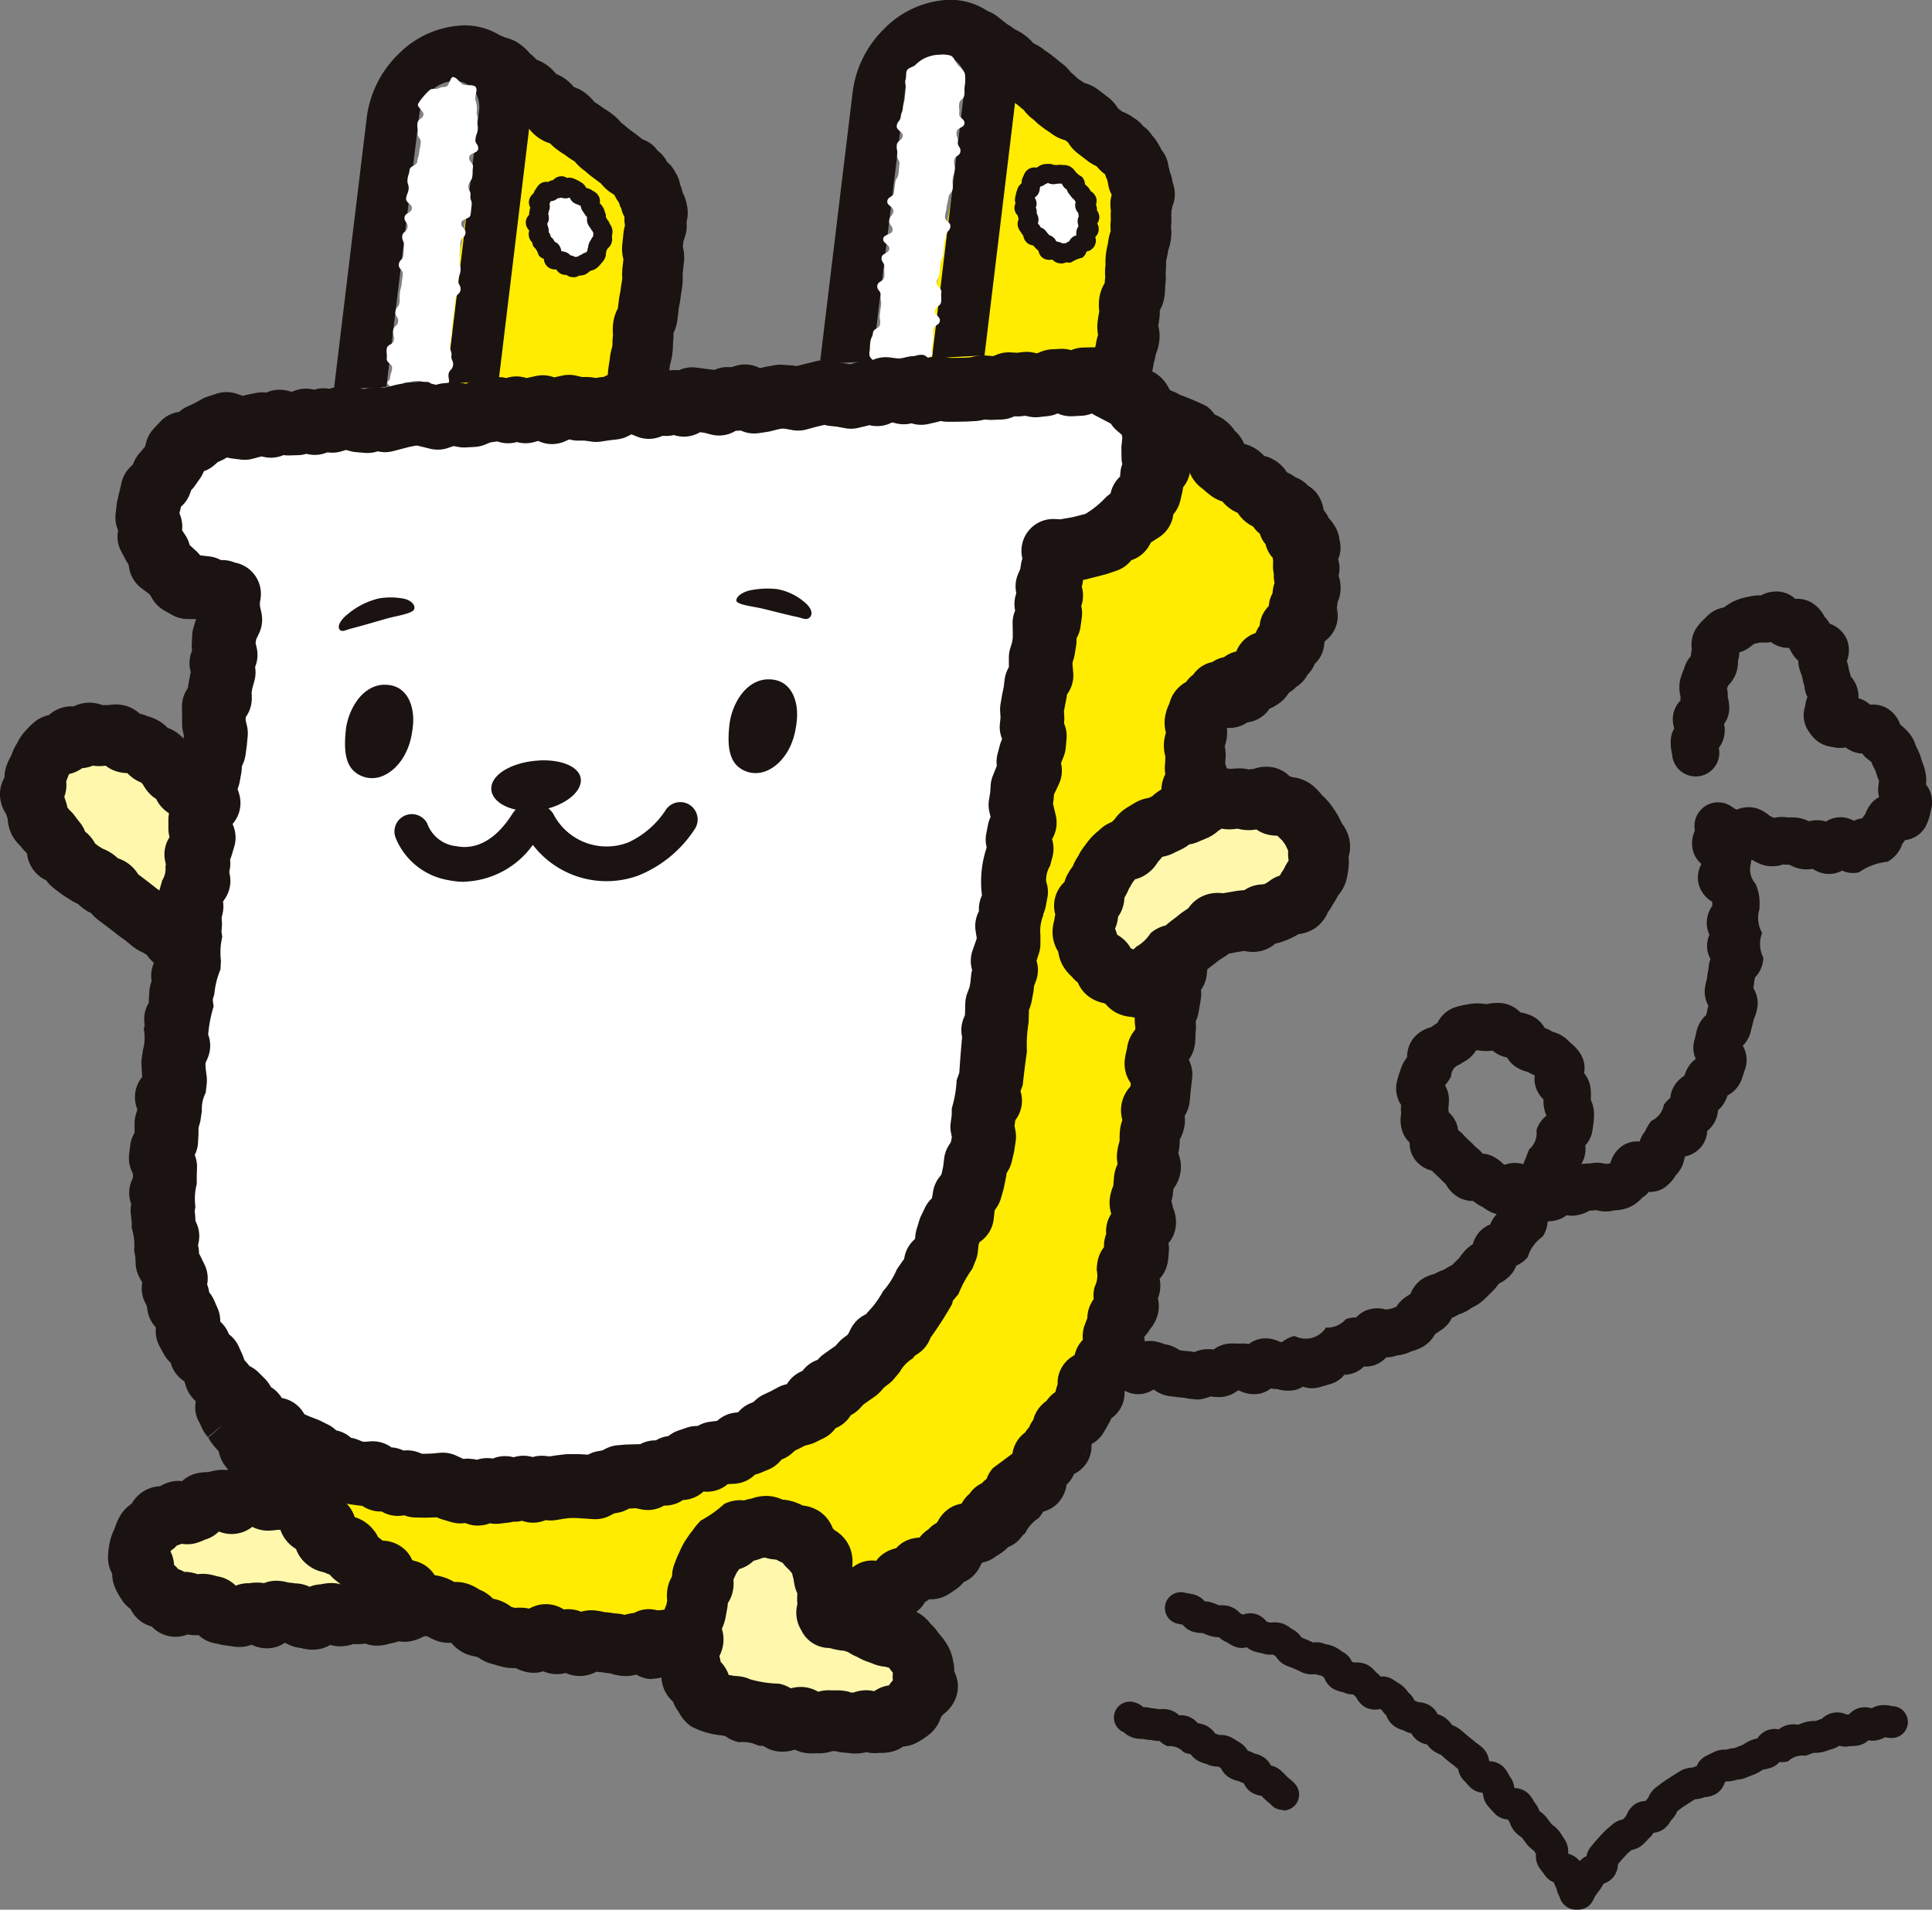 <svg id="グループ_15351" data-name="グループ 15351" xmlns="http://www.w3.org/2000/svg" width="85.712" height="84.738"><rect width="100%" height="100%" fill="#808080" stroke="none"/><defs><clipPath id="clip-path"><path id="長方形_31040" data-name="長方形 31040" fill="none" d="M0 0h85.712v84.738H0z"/></clipPath></defs><g id="グループ_15350" data-name="グループ 15350" clip-path="url(#clip-path)"><path id="パス_1241161" data-name="パス 1241161" d="M34.409 266.581c-.2-.018-.147-.013-.4-.03l-.4-.022-.4-.022c-.127-.005-.263.008-.405 0s-.265-.013-.4-.016-.267.1-.406.1-.266.115-.4.115-.267-.144-.4-.142-.267.015-.4.019-.267.028-.4.034-.279-.184-.415-.176-.275-.043-.41-.033-.27.056-.4.069-.244.273-.378.288-.3-.188-.43-.169-.267.064-.4.086-.278.009-.41.035-.208.325-.337.356-.244.113-.372.149-.335-.168-.46-.125-.23.168-.351.219-.326-.033-.441.029-.14.284-.237.379-.279.124-.353.238a2.368 2.368 0 00-.161.384 2.4 2.4 0 00-.148.387 2.474 2.474 0 00-.052.413c0 .132.218.252.238.384s-.086.286-.04.412a1.921 1.921 0 00.159.358c.069.109.24.129.336.226s.074.308.189.386.3-.018.43.039.15.344.284.384.317-.217.455-.193.258.1.392.122.282-.051.416-.032.263.075.4.093.236.312.37.328.269.069.4.083.273.043.407.055.288-.153.423-.143.276-.039.411-.03.26.225.395.233.288-.32.422-.315.269.072.4.076.271.039.406.041.272.188.406.188.275.073.409.072.272-.216.406-.219.272-.051.406-.056.279.132.413.126.27-.1.4-.112.276.023.408.014.272-.055.4-.065.291.146.422.134.273-.076.4-.09.245-.3.373-.317.314.251.44.234c.146-.02.267-.137.389-.155.155-.024.262-.206.373-.225.259-.045.24.182.438.139" transform="translate(-18.48 -200.046)" fill="#fff8ac"/><path id="パス_1241162" data-name="パス 1241162" d="M28.319 269.211a2.025 2.025 0 01-.536-.078 1.6 1.6 0 01-.664-.215h-.006l-.044-.006a1.415 1.415 0 01-.867.236 1.492 1.492 0 01-.594-.158 1.553 1.553 0 01-.684.094c-.1-.009-.2-.024-.3-.039a1.847 1.847 0 00-.13-.018 2.711 2.711 0 01-.395-.075l-.048-.012a1.47 1.47 0 01-.8-.378 1.719 1.719 0 01-.414-.015l-.071-.013a1.445 1.445 0 01-1.59-.351 1.468 1.468 0 01-.442-.2 1.519 1.519 0 01-.5-.578 1.55 1.55 0 01-.4-.425l-.02-.032a2.882 2.882 0 01-.3-.574 1.535 1.535 0 01-.094-.535 1.462 1.462 0 01-.185-.768 3.865 3.865 0 01.081-.646 2.73 2.73 0 01.19-.547l.028-.066.023-.064a2.533 2.533 0 01.254-.541 1.615 1.615 0 01.473-.472 1.522 1.522 0 011.266-.779 1.768 1.768 0 01.328-.154 1.433 1.433 0 01.642-.071 1.445 1.445 0 01.7-.357 2.612 2.612 0 01.423-.044h.045l.064-.016a3.33 3.33 0 01.353-.072 1.465 1.465 0 01.4 0 1.459 1.459 0 01.47-.125l.04-.01a2.767 2.767 0 01.389-.061 2.173 2.173 0 01.509.027h.011a1.536 1.536 0 01.653.148c.039 0 .078 0 .117-.006s.095 0 .142-.007c.093-.005.186-.011.278-.012a1.68 1.68 0 01.473.067 1.538 1.538 0 01.156-.027 1.831 1.831 0 01.631-.109c.093 0 .186.006.277.01l.143.006h.119c.1 0 .2-.005.3 0l.3.015.23.013.306.017.111.007c.142.009.142.009.3.023a1.348 1.348 0 011.225 1.454 1.327 1.327 0 01-1.443 1.215h-.021l-.237-.019-.115-.007-.27-.015-.243-.013-.264-.014h-.1c-.094 0-.191.005-.29 0l-.184-.008H28.5a1.964 1.964 0 01-.3.072 1.75 1.75 0 01-.648.134 1.607 1.607 0 01-.628-.13l-.144.006c-.034 0-.068.006-.1.01-.093.01-.188.02-.282.024a1.531 1.531 0 01-.763-.168 1.48 1.48 0 01-1.475.21h-.009a1.465 1.465 0 01-.606.357h-.01a2.368 2.368 0 01-.38.15 1.477 1.477 0 01-.646.036H22.5a1.544 1.544 0 01-.205.07 1.164 1.164 0 01-.06.062 1.62 1.62 0 01-.212.175l-.014.034a1.492 1.492 0 01.139.441c.008.052.012.1.015.15q.053.045.106.1t.083.092a1.4 1.4 0 01.136.054 1.425 1.425 0 01.132.068 1.367 1.367 0 01.282.022 2.062 2.062 0 01.309.08 1.79 1.79 0 01.461 0 2.749 2.749 0 01.365.082l.046.012a1.481 1.481 0 01.818.415 1.511 1.511 0 01.592-.108h.006a2.188 2.188 0 01.481-.025 1.475 1.475 0 01.177.022 1.427 1.427 0 01.6-.106 2.171 2.171 0 01.484.08c.1.007.185.019.251.028l.065.009a1.486 1.486 0 01.619.15 1.489 1.489 0 01.483-.108l.033-.006a2.485 2.485 0 01.4-.051 1.545 1.545 0 01.486.06 1.691 1.691 0 01.3-.044 2.75 2.75 0 01.391.01h.035a2.815 2.815 0 01.353-.055 1.551 1.551 0 01.431.026 1.46 1.46 0 011.333-.237 1.5 1.5 0 01.518-.194 1.585 1.585 0 011.076.185 1.339 1.339 0 01-.132 2.584 1.553 1.553 0 01-.571.016 2.357 2.357 0 01-.11.037 1.878 1.878 0 01-.618.205 1.416 1.416 0 01-.459-.011 1.441 1.441 0 01-.331.09l-.024.006a2.393 2.393 0 01-.459.093 1.527 1.527 0 01-.669-.087 2.398 2.398 0 01-.19.021 2.228 2.228 0 01-.33 0 1.8 1.8 0 01-.514.1 1.608 1.608 0 01-.518-.059 1.522 1.522 0 01-.758.212zm-.415-.072zm-3.828-.197zm-.4-.331zm.711-2.328zm2.743-.048zm5.445-.189h-.016.016m-4.647-2.148zm.392-.1zm-5.487-2.062h-.013.013m3.01-.667" transform="translate(-14.443 -196.009)" fill="#1a1311"/><path id="パス_1241163" data-name="パス 1241163" d="M12.832 133.471a3.227 3.227 0 00-.245-.339c-.077-.09-.288-.088-.4-.2-.087-.095.008-.38-.1-.486s-.348-.033-.455-.132-.134-.26-.243-.352-.161-.245-.273-.331-.284-.085-.4-.165-.188-.227-.309-.3-.274-.087-.4-.15-.3 0-.432-.052-.191-.3-.325-.336-.3.05-.44.025a3.39 3.39 0 00-.416.022c-.139-.007-.276-.145-.416-.133s-.243.193-.382.225-.316-.1-.449-.051-.173.256-.288.32-.338-.025-.443.056a2.755 2.755 0 00-.293.293 2.637 2.637 0 00-.215.351 2.493 2.493 0 00-.158.37 2.417 2.417 0 00-.175.362c-.035.127.062.274.048.409s-.263.258-.257.395.173.254.2.389a3.219 3.219 0 00.112.382 3.5 3.5 0 00.067.4c.053.118.2.193.27.312s.193.181.271.294.152.2.239.311-.022.369.072.47.3.075.4.17.116.267.221.356.215.161.323.245.228.141.34.221.255.1.361.181.2.189.3.265.279.075.383.152.145.256.249.334l.317.239c.109.083.215.162.316.24l.313.245c.1.078.221.157.32.236s.211.174.308.253.26.116.354.194c.112.093.269.115.359.192.118.1.149.269.23.342.2.177.156.125.3.263" transform="translate(-4.037 -98.02)" fill="#fff8ac"/><path id="パス_1241164" data-name="パス 1241164" d="M7.963 137.258a1.333 1.333 0 01-.936-.381l-.045-.043c-.047-.038-.1-.08-.206-.176a1.587 1.587 0 01-.267-.309 1.89 1.89 0 01-.167-.1 2.023 2.023 0 01-.465-.278l-.134-.11-.164-.135a1.974 1.974 0 00-.1-.072c-.07-.05-.141-.1-.212-.156l-.113-.088c-.062-.049-.126-.1-.192-.15l-.619-.468a1.606 1.606 0 01-.3-.294 1.68 1.68 0 01-.319-.182 2.53 2.53 0 01-.262-.224 2.019 2.019 0 01-.387-.213l-.071-.044a3.165 3.165 0 01-.313-.21c-.034-.027-.067-.05-.1-.074a4.287 4.287 0 01-.273-.212 1.643 1.643 0 01-.266-.292 1.519 1.519 0 01-.465-.338 1.49 1.49 0 01-.391-.867 1.985 1.985 0 01-.284-.316 1.779 1.779 0 01-.419-.569 1.837 1.837 0 01-.153-.644 4.181 4.181 0 01-.062-.2A1.618 1.618 0 010 129.29a1.462 1.462 0 01.2-.806 1.552 1.552 0 01.055-.413 2.31 2.31 0 01.231-.534l.028-.062a2.251 2.251 0 01.242-.511l.016-.031a2.151 2.151 0 01.348-.51l.053-.057a3.087 3.087 0 01.395-.376 1.479 1.479 0 01.6-.277 1.512 1.512 0 01.461-.286 1.55 1.55 0 01.644-.1 1.525 1.525 0 01.559-.16 1.629 1.629 0 01.719.106 1.974 1.974 0 01.249 0 1.711 1.711 0 01.8.034 1.51 1.51 0 01.594.341 1.591 1.591 0 01.329.108l.02.006a2.19 2.19 0 01.517.216 1.844 1.844 0 01.374.3 1.727 1.727 0 01.463.252 1.935 1.935 0 01.433.47c.035.035.067.07.1.105a1.476 1.476 0 01.931.921 1.488 1.488 0 01.213.2 2.7 2.7 0 01.274.369l.028.041a1.339 1.339 0 11-2.151 1.6l-.048-.066a1.653 1.653 0 01-.5-.366 1.451 1.451 0 01-.247-.368 1.476 1.476 0 01-.231-.176 1.79 1.79 0 01-.355-.464 1.332 1.332 0 01-.073-.085 1.731 1.731 0 01-.336-.179 1.807 1.807 0 01-.286-.244 1.7 1.7 0 01-.6-.12 1.521 1.521 0 01-.363-.21 2.142 2.142 0 01-.384.018 1.651 1.651 0 01-.18-.02 1.544 1.544 0 01-.24.077 1.477 1.477 0 01-.238.036 1.493 1.493 0 01-.572.257c-.008.014-.016.028-.026.042a4.21 4.21 0 01-.1.259l-.009.02a1.641 1.641 0 010 .332 1.455 1.455 0 01-.082.349c0 .014.006.029.009.044.008.036.024.077.039.12l.032.1a1.749 1.749 0 01.054.217c.026.031.052.064.077.1a2.009 2.009 0 01.3.341c.054.077.112.148.177.228a1.455 1.455 0 01.234.409 1.512 1.512 0 01.127.108 1.694 1.694 0 01.317.42c.043.031.085.063.127.1l.052.03.163.1a2.1 2.1 0 01.445.239 2.35 2.35 0 01.221.183 1.643 1.643 0 01.9.71l.476.361.214.167.106.084c.038.03.076.056.112.082.076.054.149.107.218.162s.14.114.207.169l.029.024a2 2 0 01.328.181 1.724 1.724 0 01.885.774c.05.041.09.076.2.185a1.339 1.339 0 01-.936 2.3m-1.742-1.1l.007.005-.007-.005m-.27-3.509h.006-.006m-5.124-1.258l.005.009-.005-.009m-.048-4.449v.005-.005m4.244-1.647" transform="translate(0 -93.983)" fill="#1a1311"/><path id="パス_1241165" data-name="パス 1241165" d="M148.323 141.119h-.034a2.663 2.663 0 01-.431-.052 1.148 1.148 0 00-.114-.019c-.136-.006-.259-.024-.368-.039-.056-.008-.113-.017-.169-.021a1.45 1.45 0 01-.744-.288l-.039-.01a1.222 1.222 0 01-1.331.013 1.219 1.219 0 01-.584.038 1.44 1.44 0 01-.6-.271 1.875 1.875 0 01-.437-.039 2.36 2.36 0 01-.44-.152c-.028-.012-.056-.026-.085-.035a1.9 1.9 0 01-.492-.209l-.021-.012h-.056a2.512 2.512 0 01-.443-.076 1.944 1.944 0 01-.5-.233l-.021-.014-.066-.009c-.063-.01-.14-.021-.225-.04a1.482 1.482 0 01-.767-.035 1.362 1.362 0 01-.639-.478c-.1-.028-.2-.058-.291-.094a1.268 1.268 0 01-.335-.19 1.2 1.2 0 01-.712-.064 1.183 1.183 0 01-.471-.353 1.2 1.2 0 01-.492-.108 1.234 1.234 0 01-.465-.369 1.266 1.266 0 01-.48-.127 2.721 2.721 0 01-.358-.218 1.079 1.079 0 00-.1-.064 1.414 1.414 0 01-.335-.239 1.29 1.29 0 01-.658-.154 1.346 1.346 0 01-.535-.557l-.05-.021a1.41 1.41 0 01-.789-.164l-.057-.019a2.1 2.1 0 01-.47-.209 3.17 3.17 0 01-.318-.233c-.037-.029-.072-.061-.111-.086a1.189 1.189 0 01-.491-.655 1.313 1.313 0 01-.172-.084h-.019a1.783 1.783 0 01-.568-.251 1.375 1.375 0 01-.481-.634c-.081-.055-.162-.11-.241-.169-.028-.019-.061-.035-.094-.053a2.951 2.951 0 01-.305-.186l-.032-.012a1.9 1.9 0 01-.5-.269 1.405 1.405 0 01-.448-.642c-.078-.062-.157-.124-.235-.188a1.174 1.174 0 00-.112-.076l-.067-.044a1.344 1.344 0 01-.838-.308 1.425 1.425 0 00-.135-.1 5.23 5.23 0 01-.235-.181l-.031-.015a1.892 1.892 0 01-.481-.3 1.048 1.048 0 011.345-1.6l.035.016a1.9 1.9 0 01.465.29c.044.039.093.073.14.107l.015.011a1.338 1.338 0 01.813.3 1.1 1.1 0 00.112.076 3.175 3.175 0 01.3.213c.082.067.166.134.25.2l.14.111a1.347 1.347 0 01.395.528 1.676 1.676 0 01.317.187c.028.02.062.036.1.054a2.8 2.8 0 01.334.207c.064.047.128.09.192.133s.148.1.22.152a1.324 1.324 0 01.416.506 1.629 1.629 0 01.164.072 1.536 1.536 0 01.681.233 1.281 1.281 0 01.538.891l.028.022.048.016c.054.018.121.04.2.07a1.4 1.4 0 01.811.173 1.08 1.08 0 00.1.042 2.833 2.833 0 01.355.165 1.169 1.169 0 00.882.468 1.63 1.63 0 01.5.43c.045.027.086.053.123.079a1.349 1.349 0 01.733.111 1.223 1.223 0 01.384.286 1.2 1.2 0 01.528.1 1.18 1.18 0 01.4.283 1.162 1.162 0 01.519.081 1.382 1.382 0 01.58.448c.093.026.186.054.277.086a1.293 1.293 0 01.481.311 1.333 1.333 0 01.443.063c.027.007.064.01.1.016a2.751 2.751 0 01.389.082 1.965 1.965 0 01.477.227l.01.006h.048a2.544 2.544 0 01.409.067 1.989 1.989 0 01.482.207l.035.02a2.642 2.642 0 01.351.13l.042.018h.024a2.078 2.078 0 01.5.03 1.354 1.354 0 01.351.124 1.224 1.224 0 011.044.067 1.2 1.2 0 01.581-.078 2.093 2.093 0 01.481.123l.048.017a1.462 1.462 0 01.648.265l.092.012c.06.008.12.018.179.021a2.849 2.849 0 01.384.05 1.537 1.537 0 01.6-.132 2.44 2.44 0 01.255.015 1.318 1.318 0 01.717-.263c.1-.005.208 0 .312 0a1.563 1.563 0 00.174 0 1.324 1.324 0 01.354.024 1.212 1.212 0 01.593-.246 1.421 1.421 0 01.8.151c.03 0 .059 0 .087.008a1.28 1.28 0 01.556-.273 1.067 1.067 0 001.392-.374 1.09 1.09 0 00.882-.372 1.249 1.249 0 01.456-.076 1.225 1.225 0 01.416-.3 1.343 1.343 0 01.91-.048c.08-.017.151-.028.21-.036h.015a2.347 2.347 0 01.232-.089 1.417 1.417 0 01.453-.459c.06-.037.12-.077.179-.118a1.375 1.375 0 01.471-.624 1.655 1.655 0 01.583-.253 1.931 1.931 0 01.412-.185h.007a2.371 2.371 0 01.317-.187l.044-.022c.049-.046.1-.095.146-.143s.112-.112.168-.166c.015-.017.035-.047.056-.076a2.738 2.738 0 01.248-.3 1.6 1.6 0 01.308-.241 1.366 1.366 0 01.273-.525 1.289 1.289 0 01.5-.355 1.4 1.4 0 01.181-.331 1.327 1.327 0 01.106-.126l-.043-.012a1.835 1.835 0 01-.56-.29l-.034-.024a1.516 1.516 0 01-.4-.256 1.364 1.364 0 01-.673-.174 1.513 1.513 0 01-.555-.586 3.024 3.024 0 01-.246-.235c-.025-.026-.049-.054-.077-.077a4.798 4.798 0 01-.286-.274 1.354 1.354 0 01-.765-.509 1.225 1.225 0 01-.224-.74 1.252 1.252 0 01-.329-.515 1.635 1.635 0 01-.048-.762v-.017a1.952 1.952 0 010-.372 1.331 1.331 0 01-.209-.918 3.132 3.132 0 01.148-.547c.013-.039.027-.077.038-.114a1.676 1.676 0 01.288-.538 1.376 1.376 0 01.26-.819 1.47 1.47 0 01.8-.515 2.958 2.958 0 01.284-.191 1.379 1.379 0 01.726-.674 3.443 3.443 0 01.627-.151l.1-.017a2.031 2.031 0 01.65 0l.073.009.073-.012a2.083 2.083 0 01.638-.032 1.4 1.4 0 01.794.408 2.165 2.165 0 01.491.148 1.3 1.3 0 01.589.545 1.466 1.466 0 01.341.168 1.485 1.485 0 01.763.457l.052.045a1.909 1.909 0 01.458.523 1.218 1.218 0 01.133.811 1.27 1.27 0 01.272.574 2.35 2.35 0 01.025.572v.033a1.621 1.621 0 01.141.771v.027a5.665 5.665 0 01-.081.638 1.211 1.211 0 01-.306.592 1.248 1.248 0 01-.075.626 1.229 1.229 0 01-.1.2 2.537 2.537 0 01.319-.022h.057a1.449 1.449 0 01.717.02c.061-.011.118-.017.169-.022l.034-.032a1.325 1.325 0 01.544-.762 1.151 1.151 0 01.749-.178 1.312 1.312 0 01.246-.463l.008-.017a1.931 1.931 0 01.266-.44.973.973 0 00.556-.715 1.308 1.308 0 01.283-.3 1.251 1.251 0 01.154-.5 1.361 1.361 0 01.469-.484c.029-.084.06-.167.1-.248a1.243 1.243 0 01.409-.5 1.188 1.188 0 01-.061-.836c.023-.079.04-.156.058-.234s.032-.141.05-.212a1.371 1.371 0 01.412-.666c.016-.063.034-.126.045-.189a1.743 1.743 0 01.055-.226 1.262 1.262 0 01-.159-.734 2.5 2.5 0 01.08-.405c.007-.025.014-.051.019-.076a2.831 2.831 0 01.052-.357 1.057 1.057 0 00.018-.1 1.178 1.178 0 01.082-.4 1.162 1.162 0 01-.151-.547 1.18 1.18 0 01.107-.528 1.194 1.194 0 01-.118-.43 1.337 1.337 0 01.243-.857v-.129l-.017-.046-.005-.014a1.284 1.284 0 01-.6-.855 1.252 1.252 0 01.141-.811 1.15 1.15 0 01-.392-.652 1.376 1.376 0 01.1-.83c0-.019-.006-.041-.009-.067a1.048 1.048 0 011.583-1.033c.094.057.147.1.2.131l.029.017c.016.006.04.013.065.02a1.308 1.308 0 01.924-.038 1.635 1.635 0 01.534.324 1.961 1.961 0 01.187.085 1.44 1.44 0 01.58-.024.971.971 0 00.1 0 2.943 2.943 0 01.352.016 1.5 1.5 0 01.506.157 1.776 1.776 0 01.387-.046 1.214 1.214 0 01.375.06 1.185 1.185 0 011.237-.036c.036-.016.074-.032.114-.046a1.405 1.405 0 01.263-.065 1.363 1.363 0 01.133-.183 1.516 1.516 0 01.289-.5 1.158 1.158 0 01.326-.257 1.193 1.193 0 01-.042-.392c.006-.1.017-.185.028-.271 0-.017.005-.033.007-.05s-.023-.066-.034-.093l-.049-.134-.048-.147a1.094 1.094 0 00-.035-.106 1.769 1.769 0 01-.164-.355 2.44 2.44 0 00-.164-.134 1.253 1.253 0 01-.252-.251 1.239 1.239 0 01-.42-.09 1.333 1.333 0 01-.314-.182 1.2 1.2 0 01-.5 0l-.113-.021a1.342 1.342 0 01-.964-.606 1.263 1.263 0 01-.221-1.19l.006-.026a1.231 1.231 0 01.1-.391 1.277 1.277 0 01-.135-.475c-.006-.029-.015-.058-.023-.087a2.888 2.888 0 01-.078-.339c-.007-.026-.021-.059-.034-.093a3.011 3.011 0 01-.091-.273 1.2 1.2 0 01-.045-.343 1.21 1.21 0 01-.216-.237 2.3 2.3 0 01-.167-.286l-.008-.017-.031-.033a1.241 1.241 0 01-.789-.258 1.289 1.289 0 01-.211.024h-.174a1.151 1.151 0 00-.118 0l-.108.024c-.048.01-.113.024-.133.031a1.571 1.571 0 00-.158.116l-.038.03a1.364 1.364 0 01-.465.232 1.347 1.347 0 01-.06.368 1.657 1.657 0 01-.088.563 1.5 1.5 0 01-.349.54c-.017.047-.035.089-.051.128a1.67 1.67 0 01.034.4 1.652 1.652 0 01.058.6 1.19 1.19 0 01-.224.583 1.234 1.234 0 01.032.311 1.318 1.318 0 01-.261.745c.006.046.012.1.017.16a1.048 1.048 0 01-2.09.155v-.027a2.153 2.153 0 01-.065-.543 1.176 1.176 0 01.159-.608 1.293 1.293 0 01-.063-.483 1.2 1.2 0 01.34-.758 1.393 1.393 0 010-.177 1.626 1.626 0 01-.024-.694 2.452 2.452 0 01.146-.45c.013-.031.027-.062.036-.093a1.391 1.391 0 01.3-.553 1.611 1.611 0 01.044-.286 1.378 1.378 0 01.178-.922 2.358 2.358 0 01.379-.444c.026-.025.052-.049.074-.073a1.391 1.391 0 01.794-.435 2.572 2.572 0 01.457-.282 2.5 2.5 0 01.587-.183l.09-.019a2.281 2.281 0 01.512-.051 1.414 1.414 0 01.83-.164 1.25 1.25 0 01.69.321 1.235 1.235 0 01.7.151 1.563 1.563 0 01.6.642 1.708 1.708 0 01.231.309 1.283 1.283 0 01.743.669 1.3 1.3 0 01.011.99 2.167 2.167 0 01.091.36.946.946 0 00.027.106c.017.06.037.131.054.212a1.349 1.349 0 01.347.888v.081l.024.007a1.289 1.289 0 01.489.279 1.256 1.256 0 01.73.145 1.367 1.367 0 01.608.735 3.743 3.743 0 01.335.312 1.679 1.679 0 01.359.632l.011.032a2.418 2.418 0 01.221.527l.031.1.03.082a2.457 2.457 0 01.156.594 1.851 1.851 0 010 .382 1.246 1.246 0 01.233 1.08 3.048 3.048 0 00-.027.117 2.443 2.443 0 01-.221.663 1.2 1.2 0 01-.914.609 1.37 1.37 0 01-.12.159 1.4 1.4 0 01-.659.8 2.718 2.718 0 00-1.266.467 1.136 1.136 0 01-.749-.075 1.172 1.172 0 01-.5.148 1.272 1.272 0 01-.8-.226 1.622 1.622 0 01-.378.023 1.542 1.542 0 01-.66-.206h-.008c-.075 0-.169 0-.275-.009a1.483 1.483 0 01-.781.048 1.932 1.932 0 01-.534-.221l-.043-.024-.042-.014c-.009.072-.021.135-.03.185v.009a.949.949 0 00.217.879l.021.057a2.155 2.155 0 01.136.5 2.629 2.629 0 01.014.427 1.06 1.06 0 000 .116 1.352 1.352 0 00.116 1.076 1.327 1.327 0 00.053 1.091 1.306 1.306 0 01-.372.888l-.015.082a.971.971 0 00-.019.107 1.872 1.872 0 01-.039.277 1.269 1.269 0 01.186.833 2 2 0 01-.151.517c-.007.017-.015.034-.021.052a4.444 4.444 0 01-.079.337c-.015.055-.03.11-.041.165a1.316 1.316 0 01-.362.654 1.235 1.235 0 01.111 1.014c-.018.051-.034.1-.051.157a6.251 6.251 0 01-.131.379 1.284 1.284 0 01-.6.653 2.362 2.362 0 01-.111.261 1.286 1.286 0 01-.317.4 1.261 1.261 0 01-.187.593 1.274 1.274 0 01-.289.323 1.213 1.213 0 01-.243.675 1.24 1.24 0 01-.736.456l-.024.038a1.394 1.394 0 01-.385.79l-.027.04a1.838 1.838 0 01-.42.474 1.15 1.15 0 01-.759.234 1.172 1.172 0 01-.287.255l-.023.023a1.75 1.75 0 01-.543.4 1.8 1.8 0 01-.633.139h-.04a1.468 1.468 0 01-.8-.008 2.641 2.641 0 01-.305.02 1.637 1.637 0 01-.608.216 1.425 1.425 0 01-.408-.008 1.256 1.256 0 01-.733.26l-.065.012-.042.008a1.342 1.342 0 01-.225.672 1.681 1.681 0 00-.656.9 1.27 1.27 0 01-.51.381 1.315 1.315 0 01-.262.43 1.74 1.74 0 01-.51.37l-.022.031a2.544 2.544 0 01-.3.347l-.128.126a6.033 6.033 0 01-.272.26 2.049 2.049 0 01-.45.292l-.053.027a1.77 1.77 0 01-.544.278l-.016.005a1.474 1.474 0 01-.3.153 1.305 1.305 0 01-.448.52l-.137.093-.162.109a1.457 1.457 0 01-.538.559 2.273 2.273 0 01-.457.189c-.029.009-.058.017-.085.028a1.739 1.739 0 01-.582.167h-.026a1.25 1.25 0 01-.474.085 1.229 1.229 0 01-.995.41 1.233 1.233 0 01-.486.3 1.283 1.283 0 01-.383.066 1.2 1.2 0 01-.623.412c-.06.016-.12.034-.179.053a6.944 6.944 0 01-.353.1 1.192 1.192 0 01-.677-.038 1.232 1.232 0 01-.421.16 1.59 1.59 0 01-.729-.056 1.278 1.278 0 01-.275-.025 1.208 1.208 0 01-.627.251 1.417 1.417 0 01-.774-.156h-.073a1.329 1.329 0 01-.781.289 2.912 2.912 0 01-.423-.029h-.01a1.552 1.552 0 01-.621.139m2.124-.404zm-9.526-1.121zm-3.954-3.913zm27.017-2.489zm-36.243-1.173zm31.774-.384zm2.425-.967l.065.033a1.256 1.256 0 01.706-.055l.125.025a1.29 1.29 0 01.075-.206c.031-.065.055-.132.08-.2.032-.083.064-.166.1-.248a.95.95 0 00.323-.854 1.317 1.317 0 01.442-.641 1.64 1.64 0 01-.129-.546v-.173a1.333 1.333 0 01-.327-.5 1.244 1.244 0 01-.063-.571 1.5 1.5 0 01-.3-.15 1.614 1.614 0 01-.514-.21 1.318 1.318 0 01-.414-.432c-.047-.01-.093-.022-.139-.034a1.376 1.376 0 01-.5-.27 1.949 1.949 0 01-.222.018 2.443 2.443 0 01-.388-.027l-.066-.008-.062.011a1.368 1.368 0 01-.449.451l-.094.055a1.674 1.674 0 00-.177.112.543.543 0 00-.381.522 2.01 2.01 0 01-.255.381l-.01.012-.006.017a1.3 1.3 0 01.172.638 2.909 2.909 0 01-.02.308c0 .021-.005.042-.007.064a1.506 1.506 0 01.013.178 1.3 1.3 0 01.292.374 1.217 1.217 0 01.128.422 1.261 1.261 0 01.23.2 3.489 3.489 0 00.272.275c.076.066.148.138.218.212a1.028 1.028 0 00.079.079 1.328 1.328 0 01.283.271 1.36 1.36 0 01.447.12 1.724 1.724 0 01.48.35m-1.091-5.062h-.011.011m18.599-8.985l-.008.006.008-.006m-5.841-1.46zm-3.215-7.576v.006-.006m1.198-1.521z" transform="translate(-95.257 -79.03)" fill="#1a1311"/><path id="パス_1241166" data-name="パス 1241166" d="M77.21 26.727c.22.118.188.179.408.3s.217.124.438.241.3-.036.523.081.151.248.371.366.246.071.466.189.24.082.46.2.165.221.386.339.3-.033.521.085.172.21.392.328.2.15.424.268.263.037.483.155.159.233.38.35.288-.009.508.109.207.144.427.262.21.139.431.257.225.11.446.228.231.1.452.218.233.1.455.214.188.377.41.26.006-.236.036-.488-.032-.259 0-.511.08-.246.11-.5.046-.25.076-.5.118-.241.148-.493-.1-.268-.071-.52.151-.237.181-.489-.108-.269-.077-.52.044-.25.074-.5.143-.239.174-.491-.006-.256.024-.508 0-.256.03-.508.041-.251.071-.5.075-.247.105-.5 0-.256.032-.508-.024-.259.006-.511.156-.237.187-.489l.061-.5c.03-.248.052-.25.082-.5s.043-.251.073-.5-.017-.258.013-.511.027-.253.058-.506-.1-.268-.067-.521.023-.254.054-.507c.014-.119.09-.225.094-.34 0-.031.037-.06.037-.091 0-.1-.079-.193-.086-.289 0-.016.092-.039.091-.056-.007-.092.051-.2.038-.284 0-.017-.021-.031-.024-.048-.005-.032 0-.067-.007-.1-.015-.078-.127-.137-.147-.213-.008-.031-.107-.036-.117-.067s.117-.077.111-.1c-.011-.036-.01-.077-.022-.112-.022-.063-.187-.069-.212-.13-.007-.017.024-.051.016-.068-.018-.04.1-.144.081-.183s-.119-.039-.14-.077c-.007-.013.058-.068.051-.081-.033-.058-.216-.023-.253-.078-.011-.017-.006-.044-.017-.061s.057-.049.054-.052c-.048-.069-.14-.1-.193-.167-.012-.014.052-.094.039-.108-.042-.048-.14-.044-.185-.089-.014-.014-.051 0-.066-.019s-.01-.082-.033-.1 0-.084-.02-.1c-.041-.035-.166.035-.209 0-.2-.153-.162-.205-.364-.358s-.2-.15-.405-.3-.191-.167-.393-.32-.165-.2-.366-.355-.217-.133-.419-.286-.216-.134-.417-.287-.158-.209-.359-.362-.295-.031-.5-.184-.127-.251-.329-.4-.28-.05-.483-.2-.127-.253-.329-.406-.266-.069-.468-.223-.165-.2-.368-.356-.166-.2-.369-.356-.287-.042-.49-.2" transform="translate(-57.977 -8.614)" fill="#ffec00"/><path id="パス_1241167" data-name="パス 1241167" d="M81.449 28.505a1.426 1.426 0 01-1.1-.522 3.336 3.336 0 01-.29-.14c-.06-.032-.092-.046-.124-.06a3.631 3.631 0 01-.328-.158 4.89 4.89 0 00-.18-.092 5.918 5.918 0 01-.265-.135 3.548 3.548 0 01-.324-.193 1.131 1.131 0 00-.107-.064 3.088 3.088 0 01-.282-.168 1.772 1.772 0 01-.654-.2 1.814 1.814 0 01-.455-.339 2.013 2.013 0 01-.409-.166 2.847 2.847 0 01-.378-.239L76.508 26a1.944 1.944 0 01-.333-.222 1.725 1.725 0 01-.581-.191 1.832 1.832 0 01-.495-.379 2.646 2.646 0 01-.338-.152 2.39 2.39 0 01-.479-.2 1.8 1.8 0 01-.378-.268 1.716 1.716 0 01-.516-.18c-.126-.067-.188-.1-.249-.137s-.093-.053-.188-.1a2.1 2.1 0 01-.464-.329A1.339 1.339 0 0173.8 21.51a2.107 2.107 0 01.459.324l.165.091a1.7 1.7 0 01.743.2 1.775 1.775 0 01.515.41 2.387 2.387 0 01.324.145l.031.013a2.687 2.687 0 01.428.186 1.9 1.9 0 01.347.236 1.721 1.721 0 01.56.187 1.892 1.892 0 01.515.4 2.765 2.765 0 01.235.155 1.942 1.942 0 01.549.2 1.837 1.837 0 01.395.28 1.8 1.8 0 01.495.179 3.156 3.156 0 01.348.213.657.657 0 00.078.048 3.534 3.534 0 01.324.193 1.132 1.132 0 00.107.064l.015.008.009-.066a2.016 2.016 0 01.1-.431 1.8 1.8 0 01-.021-.581 1.878 1.878 0 01.117-.469 1.8 1.8 0 01-.013-.541c.019-.161.034-.241.048-.321a3.01 3.01 0 00.026-.181 1.866 1.866 0 01.176-.6 2.833 2.833 0 01.022-.394.639.639 0 00.006-.092 3.1 3.1 0 01.025-.417c.018-.153.031-.23.044-.306.008-.049.016-.1.028-.2a2.618 2.618 0 01.1-.477.706.706 0 00.011-.124 3.177 3.177 0 01.024-.391 2.387 2.387 0 01.008-.527 1.8 1.8 0 01.208-.66l.04-.333c.022-.182.041-.272.06-.363.007-.034.014-.069.023-.139.019-.16.033-.239.046-.318.008-.047.016-.093.028-.187a2.53 2.53 0 01.013-.509l.027-.232c0-.031.006-.062.011-.1a1.793 1.793 0 01-.047-.7c.013-.108.018-.162.023-.216a6.4 6.4 0 01.031-.291 1.831 1.831 0 01.061-.292 1.579 1.579 0 01-.022-.18 1.421 1.421 0 010-.2 1.373 1.373 0 01-.115-.272c-.009-.03-.017-.061-.024-.092s-.032-.065-.047-.1a1.425 1.425 0 01-.063-.181 1.078 1.078 0 01-.071-.1 1.242 1.242 0 01-.116-.212l-.058-.052-.017-.016A1.329 1.329 0 0181 13.1a2.157 2.157 0 01-.4-.382l-.153-.114-.22-.164c-.137-.1-.2-.161-.268-.218a1.47 1.47 0 00-.125-.1 2.23 2.23 0 01-.391-.373.754.754 0 00-.075-.049 3.5 3.5 0 01-.32-.218 1.231 1.231 0 00-.105-.072 3.617 3.617 0 01-.312-.215 2.157 2.157 0 01-.284-.255 1.765 1.765 0 01-.572-.291 1.85 1.85 0 01-.356-.352 1.8 1.8 0 01-.455-.255 1.846 1.846 0 01-.382-.386 1.936 1.936 0 01-.415-.243 2.272 2.272 0 01-.393-.375 2.337 2.337 0 01-.266-.24 1.764 1.764 0 01-.568-.293 1.339 1.339 0 011.41-2.263 1.754 1.754 0 01.7.327 2.254 2.254 0 01.393.375 2.243 2.243 0 01.3.28 1.894 1.894 0 01.508.279 1.862 1.862 0 01.358.354 1.829 1.829 0 01.454.256 1.871 1.871 0 01.333.322 1.778 1.778 0 01.504.265 2.1 2.1 0 01.4.394c.025.018.044.03.062.041a3.671 3.671 0 01.312.214 1.033 1.033 0 00.1.068 3.5 3.5 0 01.32.218 2.265 2.265 0 01.393.375c.121.092.181.146.242.2.03.026.061.053.125.1l.186.139c.055.04.111.081.22.164.066.05.123.1.173.143a1.359 1.359 0 01.459.259 1.394 1.394 0 01.227.25 1.416 1.416 0 01.221.205 1.323 1.323 0 01.194.293 1.365 1.365 0 01.328.389.973.973 0 01.045.085 1.34 1.34 0 01.08.14 1.359 1.359 0 01.127.4 1.35 1.35 0 01.052.127 1.481 1.481 0 01.063.235 1.464 1.464 0 01.165.443c0 .019.007.038.01.056q.018.068.029.137a1.644 1.644 0 01-.026.619c0 .022 0 .044-.008.066a1.515 1.515 0 01.007.171 1.362 1.362 0 01-.086.464 1.979 1.979 0 01-.066.214c0 .044-.007.076-.01.108l-.011.118a1.8 1.8 0 01.047.7c-.015.121-.021.179-.027.239s-.014.134-.03.267a2.544 2.544 0 01-.013.51c-.019.16-.033.239-.046.318-.008.047-.016.093-.027.187-.022.181-.041.271-.059.361-.007.035-.014.069-.023.139l-.061.5a1.815 1.815 0 01-.176.6 2.357 2.357 0 01-.017.4.76.76 0 00-.006.1 3.3 3.3 0 01-.026.407 2.617 2.617 0 01-.1.477 9.249 9.249 0 01-.049.33c-.008.049-.016.1-.028.2a.66.66 0 00-.006.093 3.107 3.107 0 01-.025.415v.062a2.827 2.827 0 01-.021.446 1.856 1.856 0 01-.193.64c-.01.071-.019.121-.028.172a1.764 1.764 0 01.051.7 1.872 1.872 0 01-.121.479 1.809 1.809 0 01.011.531 1.987 1.987 0 01-.161.589 5.09 5.09 0 01-.038.234 2.753 2.753 0 00-.026.171 2.43 2.43 0 01-.1.481 2.219 2.219 0 01.012.317 1.469 1.469 0 01-.756 1.722 1.581 1.581 0 01-.733.185m-8.907-4.633zm9.193-9.52zm-.5-1.075a1.413 1.413 0 00.088.15 1.318 1.318 0 01-.085-.146" transform="translate(-53.94 -4.577)" fill="#1a1311"/><path id="パス_1241168" data-name="パス 1241168" d="M65.048 4.539a2.971 2.971 0 012.451.995 3.4 3.4 0 01.742 2.671l-1.462 12.1-2.33.122 1.461-12.1a1.225 1.225 0 00-.27-.963A1.064 1.064 0 0064.76 7a1.529 1.529 0 00-.989.461 1.705 1.705 0 00-.508 1L61.8 20.569l-2.33.122 1.461-12.1a4.759 4.759 0 011.4-2.783 4.256 4.256 0 012.716-1.266" transform="translate(-44.657 -3.405)" fill="#1a1311"/><path id="パス_1241169" data-name="パス 1241169" d="M163.71 22.446c.22.118.256.051.477.168s.226.107.447.225.191.173.411.29l.441.235c.221.118.265.035.486.153s.233.094.453.212.233.094.454.212.179.2.4.314.26.044.481.162.169.213.39.331.249.064.469.182.241.08.462.2.142.265.362.383.266.033.487.15.241.081.462.2.185.186.405.3.214.131.436.249.2.164.419.282.3.332.522.214.051-.308.081-.56-.085-.266-.054-.518-.005-.256.025-.508.093-.244.123-.5.149-.237.179-.489-.059-.263-.028-.515.063-.248.093-.5-.023-.258.008-.51.132-.24.162-.491-.123-.271-.093-.523.078-.246.108-.5.076-.247.106-.5.113-.242.143-.494-.1-.268-.066-.52.045-.25.075-.5-.034-.26 0-.512.2-.232.232-.484.005-.255.036-.507-.021-.259.009-.511 0-.256.028-.509.063-.249.093-.5.091-.245.121-.5-.028-.26 0-.513-.019-.259.011-.512c.014-.119-.028-.234-.024-.349 0-.031.077-.058.077-.089 0-.1.042-.2.036-.3 0-.016.062-.038.061-.055-.007-.092-.066-.182-.079-.271 0-.017-.072-.022-.075-.039-.005-.032.064-.077.058-.108-.015-.078-.17-.123-.19-.2-.008-.032.028-.074.019-.105s.066-.062.06-.081c-.011-.036-.119-.038-.132-.073-.022-.063.084-.178.058-.239-.007-.017-.055-.018-.063-.036-.018-.04-.1-.049-.118-.087s.016-.108-.005-.146c-.007-.013 0-.034-.009-.047-.033-.058-.065-.12-.1-.175l-.034-.052s-.038.017-.041.014c-.048-.069-.073-.159-.127-.224-.012-.014-.022-.032-.035-.046-.042-.048-.153-.032-.2-.077-.014-.014-.009-.048-.024-.062s-.057-.031-.081-.053.007-.09-.014-.108c-.041-.035-.094-.059-.137-.091-.2-.153-.255-.084-.456-.237l-.4-.307c-.2-.153-.125-.254-.327-.407l-.4-.306c-.2-.153-.283-.047-.484-.2s-.215-.135-.416-.288-.183-.177-.384-.33-.154-.216-.356-.37-.192-.166-.393-.32-.211-.141-.413-.294-.241-.1-.444-.255-.165-.2-.367-.355-.239-.1-.442-.258-.216-.136-.419-.289-.2-.161-.4-.315" transform="translate(-122.93 -5.342)" fill="#ffec00"/><path id="パス_1241170" data-name="パス 1241170" d="M168.014 24.248a1.659 1.659 0 01-1.089-.439 2.345 2.345 0 01-.37-.255c-.141-.076-.208-.117-.275-.158a2.234 2.234 0 00-.151-.087 2.041 2.041 0 01-.453-.322 2.5 2.5 0 01-.3-.125 1.9 1.9 0 01-.6-.206 1.725 1.725 0 01-.545-.451 2.719 2.719 0 01-.249-.115 2.25 2.25 0 01-.5-.2 1.893 1.893 0 01-.44-.32 2.029 2.029 0 01-.432-.174 1.946 1.946 0 01-.479-.352l-.019-.008a3.292 3.292 0 01-.355-.166.882.882 0 00-.1-.047 3.545 3.545 0 01-.253-.113 1.927 1.927 0 01-.587-.206l-.439-.234a2.21 2.21 0 01-.447-.309c-.06-.031-.1-.048-.132-.065-.059-.028-.119-.056-.217-.108a2.065 2.065 0 01-.54-.2 1.339 1.339 0 011.19-2.4 2.054 2.054 0 01.547.2c.083.044.125.064.167.084.071.034.141.067.279.14a2.2 2.2 0 01.447.31l.31.165a1.926 1.926 0 01.581.2.841.841 0 00.1.047 3.342 3.342 0 01.354.166.889.889 0 00.1.045 3.382 3.382 0 01.357.167 1.96 1.96 0 01.419.294 1.993 1.993 0 01.46.18 1.877 1.877 0 01.467.347 2.218 2.218 0 01.392.167l.025.01a2.606 2.606 0 01.436.188 1.739 1.739 0 01.488.382 1.987 1.987 0 01.362.151l.029.012a2.606 2.606 0 01.42.18l.015-.042a1.86 1.86 0 01.141-.5 2.019 2.019 0 010-.465 3.085 3.085 0 01.078-.42.5.5 0 00.014-.069 2.4 2.4 0 01.009-.522 1.983 1.983 0 01.1-.419 1.765 1.765 0 01-.027-.6 2.532 2.532 0 01.106-.49 2.615 2.615 0 01.1-.486 2.228 2.228 0 01.1-.448 1.832 1.832 0 01-.02-.583c.02-.164.034-.245.049-.325.007-.037.013-.075.022-.14a2.2 2.2 0 010-.55 1.725 1.725 0 01.244-.7c0-.074.009-.16.023-.277a2.425 2.425 0 01.01-.52.432.432 0 000-.08 2.975 2.975 0 01.024-.43 3.019 3.019 0 01.078-.418.6.6 0 00.015-.083 2.248 2.248 0 01.115-.5 2.3 2.3 0 01.007-.507 2.487 2.487 0 010-.394 2.054 2.054 0 01-.021-.354 1.361 1.361 0 01.059-.351 1.388 1.388 0 01-.126-.315 1.365 1.365 0 01-.04-.211 1.405 1.405 0 01-.038-.151 1.431 1.431 0 01-.092-.237 1.412 1.412 0 01-.213-.177 1.352 1.352 0 01-.093-.1 1.672 1.672 0 01-.078-.084 2.03 2.03 0 01-.4-.239l-.4-.306a1.8 1.8 0 01-.464-.512l-.119-.09a1.777 1.777 0 01-.632-.312 1.283 1.283 0 00-.112-.078 3.58 3.58 0 01-.3-.211 3.123 3.123 0 01-.313-.268.661.661 0 00-.071-.061 2.047 2.047 0 01-.416-.416c-.1-.075-.15-.122-.205-.169-.031-.027-.062-.054-.127-.1s-.105-.077-.141-.1c-.064-.043-.128-.085-.24-.169a2.227 2.227 0 01-.476-.28 2.26 2.26 0 01-.371-.35 2.261 2.261 0 01-.438-.265 1.244 1.244 0 00-.109-.075 3.756 3.756 0 01-.309-.213 6.535 6.535 0 01-.238-.188 4.391 4.391 0 00-.162-.128 1.339 1.339 0 011.619-2.134c.122.093.181.141.241.19.039.032.079.065.16.127a1.243 1.243 0 00.108.074c.079.049.161.1.286.2a2.276 2.276 0 01.467.277 2.25 2.25 0 01.368.346 2.216 2.216 0 01.442.265c.068.052.1.076.139.1.07.047.14.093.274.2s.2.159.265.215c.031.027.062.054.128.1a2.064 2.064 0 01.417.417 3.017 3.017 0 01.252.222.7.7 0 00.071.06 1.237 1.237 0 00.114.079c.044.028.089.056.146.1a1.773 1.773 0 01.641.314l.4.306a1.8 1.8 0 01.465.513l.192.146a1.968 1.968 0 01.489.263 1.8 1.8 0 01.238.171 1.325 1.325 0 01.19.2 1.407 1.407 0 01.265.237c.026.03.056.068.085.108s.047.063.067.093a1.383 1.383 0 01.14.171l.04.06c.055.084.1.156.138.229l.02.036c.022.038.042.079.061.121a1.394 1.394 0 01.309.727l.013.04a1.342 1.342 0 01.05.221 1.411 1.411 0 01.1.312c.007.035.013.076.018.121a1.75 1.75 0 01.1.448 1.353 1.353 0 01-.105.639 1.337 1.337 0 01-.038.186 1.859 1.859 0 01-.012.227 2.491 2.491 0 01-.009.488 2.292 2.292 0 01-.005.54 2.239 2.239 0 01-.125.527 2.939 2.939 0 01-.074.388.568.568 0 00-.015.083.417.417 0 000 .081 2.958 2.958 0 01-.022.419 2.442 2.442 0 01-.01.52 1.063 1.063 0 00-.009.122 3.49 3.49 0 01-.027.384 1.727 1.727 0 01-.212.651 2.279 2.279 0 01-.017.346c-.02.163-.034.244-.049.326v.016a1.8 1.8 0 01.042.68 2.026 2.026 0 01-.154.579 2.558 2.558 0 01-.091.4 2.833 2.833 0 01-.067.357 1.761 1.761 0 01.047.681 1.89 1.89 0 01-.154.565 2.337 2.337 0 01-.015.436 2.981 2.981 0 01-.078.42 1.959 1.959 0 01.014.594 1.837 1.837 0 01-.206.66 2.157 2.157 0 01-.1.358v.032c0 .08 0 .167-.006.283a1.825 1.825 0 01.05.553 1.549 1.549 0 01-.8 1.707 1.61 1.61 0 01-.747.193m-8.35-4.439zm11.253-10.393v.014-.015zm-3.05-.837zm2.526-.674l-.013-.025.013.025m-.476-.725l.031.039-.031-.039m-.7-.64" transform="translate(-118.892 -1.305)" fill="#1a1311"/><path id="パス_1241171" data-name="パス 1241171" d="M151.577 0a2.971 2.971 0 012.451 1 3.4 3.4 0 01.742 2.671l-1.462 12.1-2.332.122 1.461-12.1a1.225 1.225 0 00-.268-.963 1.065 1.065 0 00-.882-.362 1.534 1.534 0 00-.989.461 1.714 1.714 0 00-.506 1l-1.461 12.1-2.331.127 1.461-12.1a4.762 4.762 0 011.4-2.783A4.257 4.257 0 01151.577 0" transform="translate(-109.63)" fill="#1a1311"/><path id="パス_1241172" data-name="パス 1241172" d="M40.081 115.781c.169.2.086.271.255.473s.134.232.3.433.225.155.394.357-.033.371.137.573.4.01.565.211.217.161.386.362-.045.382.124.584.2.173.372.375.422-.01.591.191.149.22.318.422.107.254.277.456-.127.451.043.653.5-.071.665.132-.163.516.027.7c.173.166.3.04.5.185s.325-.031.516.114.085.284.276.429.186.152.377.3.15.2.342.346.4-.135.6.01l-.238.33.231-.32c.077.059.043.265.122.322.1.075.215.137.323.21.091.061.033.361.127.421s.4-.189.5-.126.063.422.179.486c.093.051.243 0 .338.049.214.111.5.079.727.181.153.069.284.187.442.252s.377-.051.537.009.287.181.449.235.249.326.413.375.333.065.5.109.293.23.459.27.328.1.495.138.353-.028.522 0 .314.187.484.213.4-.4.57-.377.287.419.458.438.363-.231.534-.215.315.286.486.3.354-.26.525-.251.333.076.5.082.336.057.507.06.337.112.508.112.338-.134.509-.136.338.027.509.022v.082l.016-.269c.05 0 .1.436.152.433.125-.007.229-.384.352-.392.176-.011.348-.035.521-.048s.376.362.546.347.3-.419.474-.437.362.146.531.126.326-.153.494-.176.314-.207.482-.232.4.32.567.292.3-.285.465-.317.327-.107.493-.142.325-.112.49-.149.308-.173.473-.214.411.226.575.182.305-.184.468-.231.353-.02.515-.071.353-.029.514-.083.3-.195.457-.252.38.03.539-.031.345-.073.5-.138.134-.563.289-.631c.058-.025.264.285.321.26s.052-.185.109-.211c.226-.1.526-.056.744-.165.09-.045.026-.392.116-.438.115-.06.285-.014.4-.076s.205-.164.317-.228c.042-.024.04-.125.081-.149.013-.008.038 0 .051 0 .128-.075.425.137.55.06.1-.061.2-.133.3-.2.125-.08.117-.364.239-.446.085-.057.281.045.364-.013.008-.006-.116-.2-.107-.208.055-.039.156-.009.211-.048.141-.1.189-.323.326-.426.071-.054.075-.188.145-.243s.3.045.385-.021c.025-.02.1.024.124 0 .113-.092.253-.153.364-.246s.048-.388.156-.484c.052-.046.33.158.381.111s-.173-.348-.133-.386c.07-.065.374.118.444.052s-.067-.32 0-.382.252-.015.318-.083c.026-.027-.015-.12.011-.147s.179.035.214 0c.064-.067-.119-.364-.057-.432s.276.019.335-.046.037-.209.1-.278c.027-.031.176.045.2.014s.26.105.289.071c.062-.072.009-.245.069-.318s.014-.2.066-.27.048-.2.106-.277c.028-.036.18.022.208-.014s-.19-.232-.168-.26c.063-.083.328-.014.39-.1.045-.062-.067-.237-.023-.3.062-.087.416.031.476-.057.03-.044-.155-.236-.125-.28.01-.015-.077-.1-.067-.111.088-.13.21-.231.293-.362.017-.026-.07-.116-.053-.142.1-.157.415-.177.509-.335.005-.009-.1-.085-.1-.094.017-.028.24.066.256.038.081-.139.163-.281.24-.421.03-.054-.024-.153.005-.207.074-.137.071-.314.141-.452.015-.03.021-.064.036-.094.006-.012.312.127.319.115.052-.1-.336-.422-.286-.525.024-.05.156-.048.18-.1.072-.153.368-.2.436-.357s.045-.338.107-.487c.029-.069.248-.06.276-.13.069-.17.125-.351.189-.522.052-.137-.123-.359-.074-.5.061-.172.135-.338.191-.51.028-.085-.013-.194.014-.279.017-.056.25-.044.267-.1.038-.123.187-.215.222-.337.047-.161-.262-.423-.219-.583.033-.123.255-.2.285-.319.04-.16-.2-.386-.166-.545.028-.121.008-.249.034-.37.035-.16.455-.239.486-.4.023-.118.016-.243.038-.36.008-.046-.226-.136-.218-.182.023-.133.158-.245.179-.377.013-.084-.1-.187-.086-.27.02-.13.419-.206.436-.335s-.134-.285-.118-.415c.018-.148-.185-.347-.161-.539.019-.157.131-.317.153-.5.019-.161.022-.334.044-.515.02-.163.277-.306.3-.484s-.191-.364-.169-.54.087-.331.108-.507 0-.342.026-.517.19-.32.211-.495-.177-.365-.156-.539.353-.3.374-.475.027-.341.048-.514l.06-.513c.02-.173-.344-.386-.323-.559s.08-.336.1-.508.328-.306.349-.478.01-.344.03-.516-.049-.352-.028-.524.161-.327.181-.5.061-.338.082-.509-.329-.386-.308-.557.542-.281.562-.452.036-.343.057-.514-.14-.365-.12-.536-.085-.358-.064-.529.062-.341.083-.512.252-.317.273-.487-.333-.377-.313-.542.127-.322.147-.487-.11-.35-.09-.515.438-.284.458-.449-.154-.356-.134-.52 0-.337.018-.5.175-.316.195-.48-.112-.351-.092-.515.409-.288.428-.452-.006-.339.013-.5-.231-.367-.211-.53.27-.307.289-.469-.157-.358-.138-.52.013-.338.033-.5-.094-.352-.074-.512.12-.328.139-.487-.126-.358-.107-.516c.021-.175.153-.327.172-.482.022-.179.367-.186.385-.336.124-.019.082-.185.2-.214.038-.009.085.015.124.005.085-.022.092-.295.176-.322.042-.013.181.268.223.254.083-.029.217.053.3.019.037-.015-.071-.371-.035-.387.014-.006-.007-.089.008-.1s.065 0 .092-.009c.116-.055.451.313.563.25.024-.013-.112-.31-.089-.324s-.023-.154 0-.17c.07-.042.232.07.3.024.033-.022.093 0 .125-.024s.019-.071.042-.087c.052-.037.229.091.28.053.034-.026.078-.045.111-.071s.043-.061.069-.083c.042-.035-.088-.273-.047-.309s0-.108.022-.132c.058-.053.04-.172.1-.227.033-.033.372.239.4.205.075-.078.075-.234.146-.316 0-.005.045.02.05.015s.086.07.087.069c.076-.089-.07-.365 0-.458.016-.02.249.123.264.1s-.164-.225-.139-.259 0-.121.032-.164.154-.034.185-.082.24.044.262.006c.012-.019-.214-.182-.2-.2.055-.093-.022-.252.028-.348.009-.018-.008-.046 0-.064s-.014-.014-.013-.017c.066-.129.452-.1.508-.238 0-.006-.078-.047-.076-.052.041-.1.312-.12.347-.222.018-.053-.077-.149-.06-.2 0 0-.306-.1-.305-.109s-.017-.039-.012-.055c.038-.126.343-.175.372-.3.01-.043-.021-.1-.012-.139s-.2-.131-.188-.177c.016-.091.323-.138.334-.23.018-.146-.111-.3-.106-.446 0-.038-.173-.077-.173-.115 0-.121.238-.24.231-.357 0-.021-.259-.024-.26-.045-.009-.114.015-.215 0-.326 0-.02.04-.044.037-.064-.006-.039-.047-.067-.054-.1-.019-.1.347-.283.322-.377-.01-.039-.124-.054-.136-.093s.105-.09.1-.114c-.014-.044-.066-.082-.081-.125-.028-.078-.432-.008-.465-.083-.009-.022-.081-.013-.091-.035-.021-.048.294-.251.271-.3s-.171-.035-.2-.082c-.009-.017-.009-.039-.019-.056-.04-.069-.2-.054-.248-.12-.015-.022-.086 0-.1-.022 0 0 .289-.214.286-.218-.06-.085-.03-.258-.1-.337-.015-.017-.148.063-.163.046-.052-.06-.188-.046-.244-.1-.017-.018.106-.18.088-.2s-.293.2-.322.173.107-.222.081-.244c-.05-.043-.1-.1-.148-.14-.2-.151-.335.027-.534-.125s-.032-.374-.231-.526-.34.032-.539-.119-.124-.251-.324-.4-.309-.008-.51-.16-.188-.167-.388-.319-.056-.343-.256-.495-.141-.231-.341-.384-.312-.005-.513-.158-.087-.309-.292-.464-.3-.028-.506-.183-.289-.043-.493-.2-.265-.075-.47-.231-.212-.146-.417-.3-.076-.326-.281-.481" transform="translate(-30.097 -53.352)" fill="#ffec00"/><path id="パス_1241173" data-name="パス 1241173" d="M55 123.82a1.362 1.362 0 01-.715-.2 1.759 1.759 0 01-.479.068 2.08 2.08 0 01-.66-.118 3.097 3.097 0 01-.325-.042c-.03 0-.059-.011-.088-.014a2.017 2.017 0 01-.215-.019 1.559 1.559 0 01-.85.186 1.535 1.535 0 01-.513-.13 1.517 1.517 0 01-.559.042 1.464 1.464 0 01-.43-.117 1.419 1.419 0 01-.657.048 1.85 1.85 0 01-.565-.191 1.958 1.958 0 01-.506-.037c-.149-.031-.282-.072-.388-.1-.047-.014-.094-.03-.14-.041a1.808 1.808 0 01-.653-.311 3.568 3.568 0 01-.38-.089 1.671 1.671 0 01-.791-.537l-.013-.007a1.635 1.635 0 01-.717-.118 2.715 2.715 0 01-.454-.246h-.028a2.876 2.876 0 01-.5-.11 1.552 1.552 0 01-.661-.187 1.422 1.422 0 01-.291-.21 1.431 1.431 0 01-.925-.67 1.338 1.338 0 01-.707-.5 1.354 1.354 0 01-.083-.059 2.075 2.075 0 01-.394-.385c-.081-.062-.128-.1-.174-.138s-.074-.061-.151-.119a1.731 1.731 0 01-.3-.285 1.544 1.544 0 01-.246-.1 1.669 1.669 0 01-.864-.444 1.511 1.511 0 01-.385-.592 1.539 1.539 0 01-.405-.344 1.523 1.523 0 01-.359-1.151v-.01l-.032-.04a1.54 1.54 0 01-.833-.519l-.03-.03a2.728 2.728 0 01-.343-.346 1.6 1.6 0 01-.337-.66 1.56 1.56 0 01-.738-.5 1.612 1.612 0 01-.356-.742 2.322 2.322 0 01-.174-.188 2.627 2.627 0 01-.286-.409l1.009-.885-1.026.861a1.9 1.9 0 01-.344-.592 1.339 1.339 0 012.141-1.6 1.9 1.9 0 01.339.577 2.559 2.559 0 01.2.3 2.162 2.162 0 01.413.384 1.653 1.653 0 01.256.414 1.574 1.574 0 01.428.35 2.287 2.287 0 01.4.383 1.6 1.6 0 01.336.652 1.538 1.538 0 01.753.5 3.587 3.587 0 01.243.322 1.063 1.063 0 00.075.1 2.088 2.088 0 01.322.512 1.546 1.546 0 01.208.357 1.538 1.538 0 01.455.372 1.515 1.515 0 01.29.522 1.617 1.617 0 01.531.27 1.676 1.676 0 01.5.607c.037.03.074.061.151.119l.058.045a1.5 1.5 0 01.881.311 1.344 1.344 0 01.382.457l.033.068c.01.022.046.034.068.052a1.437 1.437 0 01.941.644 2.388 2.388 0 01.629.177 2.462 2.462 0 01.241.126 1.7 1.7 0 01.653.1 2.47 2.47 0 01.451.229l.027.016a1.619 1.619 0 01.582.394c.061.013.122.027.182.043a1.84 1.84 0 01.629.317l.1.03.064.02a2.2 2.2 0 01.579.02l.061.013a1.463 1.463 0 011.532.036 1.529 1.529 0 01.333-.006 1.511 1.511 0 01.436.107 1.568 1.568 0 01.522-.064 2.741 2.741 0 01.463.07l.054.012a3.2 3.2 0 01.375.045c.03 0 .06.01.091.013a1.818 1.818 0 01.429.063 1.86 1.86 0 01.416-.083 1.318 1.318 0 01.775-.164 1.432 1.432 0 01.244.043h.055c.079 0 .155-.013.232-.021s.181-.019.272-.025a1.449 1.449 0 01.5.047 1.466 1.466 0 01.477-.134 1.664 1.664 0 01.605.049c.04-.014.082-.028.127-.041a1.806 1.806 0 01.713-.282 1.449 1.449 0 01.708.063 1.553 1.553 0 01.278-.08c.021-.005.052-.017.083-.028a3.317 3.317 0 01.386-.109c.025-.007.056-.019.088-.031.07-.024.16-.056.263-.084a2.15 2.15 0 01.564-.238 1.52 1.52 0 01.816.025 1.818 1.818 0 01.176-.061 2.389 2.389 0 01.545-.084h.024a2.363 2.363 0 01.389-.067 2.179 2.179 0 01.445-.227 1.742 1.742 0 01.539-.1 1.45 1.45 0 01.709-.667 1.346 1.346 0 01.727-.1 1.35 1.35 0 01.483-.413 1.591 1.591 0 01.4-.144 1.367 1.367 0 01.343-.279 1.352 1.352 0 01.47-.166 1.47 1.47 0 01.229-.031 1.493 1.493 0 01.361-.342l.031-.02a1.374 1.374 0 01.215-.193 1.4 1.4 0 01.141-.086l.065-.083a1.5 1.5 0 01.412-.5 1.419 1.419 0 01.639-.28 1.463 1.463 0 01.32-.41l.029-.025a1.4 1.4 0 01.55-.471l.06-.063a1.428 1.428 0 01.15-.128 1.353 1.353 0 01.294-.491 1276.151 1276.151 0 00.853-.632 1.4 1.4 0 01.559-.934c.017-.027.034-.053.053-.078a1.522 1.522 0 01.126-.153 1.318 1.318 0 01.137-.264l.049-.07a1.391 1.391 0 01.173-.407 1.568 1.568 0 01.419-.439 1.4 1.4 0 01.39-.387 2.376 2.376 0 01.1-.343 1.33 1.33 0 01.138-.665 1.384 1.384 0 01.576-.608l.037-.031a1.887 1.887 0 01.079-.235 1.373 1.373 0 01.286-.433 1.5 1.5 0 01.079-.647c.032-.089.066-.176.1-.263l.02-.05a1.575 1.575 0 01.071-.432 1.376 1.376 0 01.213-.414 1.459 1.459 0 01.042-.549 1.107 1.107 0 00.092-.74v-.006a2.251 2.251 0 01.046-.423 1.43 1.43 0 01.277-.59 1.382 1.382 0 01.019-.3 1.632 1.632 0 01.077-.284 1.422 1.422 0 01.011-.333 1.377 1.377 0 01.214-.563 1.66 1.66 0 01-.063-.684 2.189 2.189 0 01.158-.57v-.006c0-.032 0-.066.006-.1.007-.111.016-.225.03-.341a1.548 1.548 0 01.153-.508 1.574 1.574 0 01-.023-.517 3.1 3.1 0 01.086-.423c.008-.031.018-.063.023-.094s0-.062 0-.1a3.665 3.665 0 01.023-.406 1.685 1.685 0 01.1-.41 1.6 1.6 0 01-.049-.623 1.557 1.557 0 01.409-.868c0-.04.008-.081.013-.121v-.024a1.514 1.514 0 01-.265-1.048 3.381 3.381 0 01.076-.4c.009-.037.019-.074.024-.111a1.568 1.568 0 01.364-.819c0-.025 0-.051.006-.078v-.011a2.29 2.29 0 01-.017-.606 1.92 1.92 0 01.186-.607 1.509 1.509 0 01-.219-.978 1.45 1.45 0 01.527-.953 1.7 1.7 0 01-.039-.369 1.991 1.991 0 01-.053-.71c.013-.112.033-.224.053-.336.011-.059.022-.117.029-.177a1.567 1.567 0 01.064-.29 1.455 1.455 0 01-.1-.739 2.008 2.008 0 01.093-.4 1.729 1.729 0 01-.036-.6 1.448 1.448 0 01.313-.741 1.551 1.551 0 01.011-.229v-.085a3.242 3.242 0 01.018-.415 1.772 1.772 0 01.124-.465 1.7 1.7 0 01-.021-.531 1.475 1.475 0 01.322-.756 1.535 1.535 0 01-.091-.729 1.563 1.563 0 01.164-.529 1.587 1.587 0 01-.012-.459c.006-.05.006-.1.008-.148s0-.11.008-.164a1.853 1.853 0 01-.057-.7 2.1 2.1 0 01.08-.369 1.68 1.68 0 01-.049-.633 2.063 2.063 0 01.2-.656 1.512 1.512 0 01.74-.959 1.452 1.452 0 01.323-.332 1.343 1.343 0 01.7-.518 1.461 1.461 0 01.15-.039 1.318 1.318 0 01.215-.122 1.333 1.333 0 01.3-.094 1.232 1.232 0 01.121-.083 1.361 1.361 0 01.419-.167 1.462 1.462 0 01.327-.494 1.366 1.366 0 01.532-.326 1.394 1.394 0 01.149-.282l.032-.046a1.323 1.323 0 01.137-.5 1.46 1.46 0 01.264-.368 1.357 1.357 0 01.054-.295 1.475 1.475 0 01.117-.28 1.346 1.346 0 01.02-.191 1.436 1.436 0 01.07-.258 1.357 1.357 0 01-.036-.316v-.1a1.165 1.165 0 01-.03-.181 2.346 2.346 0 010-.316v-.068a1.574 1.574 0 01-.016-.136 1.393 1.393 0 01-.236-.358 1.361 1.361 0 01-.084-.248 1.261 1.261 0 01-.087-.111.97.97 0 01-.035-.053 1.393 1.393 0 01-.13-.298 1.463 1.463 0 01-.08-.067 1.347 1.347 0 01-.22-.255 1.692 1.692 0 01-.292-.18 1.58 1.58 0 01-.392-.427 1.662 1.662 0 01-.377-.216 1.874 1.874 0 01-.306-.289 1.707 1.707 0 01-.529-.275c-.141-.107-.208-.167-.274-.226a1.573 1.573 0 00-.113-.093 1.615 1.615 0 01-.555-.754 1.753 1.753 0 01-.948-.7 8.826 8.826 0 00-.794-.357 1.915 1.915 0 01-.574-.3c-.076-.059-.117-.086-.156-.113-.066-.046-.133-.091-.261-.189a1.668 1.668 0 01-.573-.787 1.339 1.339 0 011.912-1.827 1.663 1.663 0 01.52.652l.084.061a1.863 1.863 0 01.385.179 11.827 11.827 0 011.178.5 1.716 1.716 0 01.368.379 1.722 1.722 0 01.436.242 1.9 1.9 0 01.447.471 1.6 1.6 0 01.418.585 1.7 1.7 0 01.631.3 1.9 1.9 0 01.255.232 1.625 1.625 0 01.61.292 1.566 1.566 0 01.4.437 1.657 1.657 0 01.368.213l.008.006a1.4 1.4 0 01.5.311c.013.013.032.032.054.057a1.4 1.4 0 01.353.292 1.577 1.577 0 01.346.788l.005.016a1.382 1.382 0 01.2.3l.024.051a1.331 1.331 0 01.2.254 1.493 1.493 0 01.217.423 1.366 1.366 0 01.055.266v.006a1.327 1.327 0 01-.058.878 1.361 1.361 0 01.058.292 1.438 1.438 0 01-.038.437 1.673 1.673 0 01.08.731 1.391 1.391 0 01-.125.434 1.42 1.42 0 01-.034.254v.01a1.358 1.358 0 01-.034.8 1.4 1.4 0 01-.477.659l-.038.048a1.424 1.424 0 01-.193.681 1.442 1.442 0 01-.242.3 1.4 1.4 0 01-.176.317 1.307 1.307 0 01-.137.154 1.46 1.46 0 01-.186.272 1.338 1.338 0 01-.312.266l-.024.025a1.427 1.427 0 01-.3.232 1.344 1.344 0 01-.112.155 1.462 1.462 0 01-.256.268 1.772 1.772 0 01-.208.142 1.392 1.392 0 01-.284.146 1.412 1.412 0 01-.476.442 1.344 1.344 0 01-.511.168 1.4 1.4 0 01-.251.138 1.468 1.468 0 01-.66.107 1.644 1.644 0 010 .408 2.032 2.032 0 01-.094.409 1.805 1.805 0 01.03.59c-.005.045-.005.09-.007.136v.059a1.691 1.691 0 01.114.826 1.54 1.54 0 01-.117.431 1.53 1.53 0 01.039.566v.063a3.087 3.087 0 01-.016.44 1.464 1.464 0 01-.324.757 1.592 1.592 0 01-.012.211 1.815 1.815 0 01-.194.613v.061a1.7 1.7 0 01.115.829 1.452 1.452 0 01-.356.792 1.677 1.677 0 01-.012.172c0 .041-.011.081-.018.119a1.488 1.488 0 01.184.91 1.681 1.681 0 01-.321.788c0 .01 0 .021-.005.031s-.005.028-.008.043a2.193 2.193 0 01.053.371 1.784 1.784 0 01.11.83l-.026.236-.031.279a1.406 1.406 0 01-.253.657 1.476 1.476 0 010 .351 6.268 6.268 0 01-.053.334c-.01.059-.022.117-.029.176a1.921 1.921 0 01-.154.545 2.1 2.1 0 010 .477c-.006.046-.005.092-.006.138 0 .1-.006.233-.024.378a1.548 1.548 0 01-.274.7 1.465 1.465 0 01.146.841l-.06.511c-.009.07-.014.139-.019.208-.009.1-.017.207-.03.308a1.505 1.505 0 01-.22.621 1.552 1.552 0 010 .392 1.822 1.822 0 01-.216.654 3.354 3.354 0 01-.022.359c-.011.1-.028.184-.045.261a1.6 1.6 0 01.106.786 1.634 1.634 0 01-.323.788 3.401 3.401 0 01-.02.21 2.013 2.013 0 01-.071.338 1.627 1.627 0 01.073.295 1.6 1.6 0 01.121.844 1.38 1.38 0 01-.323.723 1.374 1.374 0 01.007.474v.044a2.633 2.633 0 01-.042.355 1.439 1.439 0 01-.357.707 1.5 1.5 0 01-.014.679 1.421 1.421 0 01-.063.192 1.462 1.462 0 01-.016.755 1.692 1.692 0 01-.341.621 1.331 1.331 0 01-.238.313l-.012.033a1.532 1.532 0 01-.064.856c-.022.058-.043.12-.064.181a7.771 7.771 0 01-.136.37 1.364 1.364 0 01-.336.489 1.778 1.778 0 01-.064.167 1.536 1.536 0 01-.21.342 1.33 1.33 0 01-.148.7 1.435 1.435 0 01-.441.5 1.381 1.381 0 01-.082.178q-.128.231-.258.452a1.411 1.411 0 01-.537.51 1.366 1.366 0 01-.766 1.321l-.009.01a1.37 1.37 0 01-.329.469 1.469 1.469 0 01-.336.76 1.372 1.372 0 01-.7.433 1.389 1.389 0 01-.218.3 1.593 1.593 0 00-.578.652 1.35 1.35 0 01-.115.1 1.382 1.382 0 01-.651.525 1.454 1.454 0 01-.144.139 2.72 2.72 0 01-.354.247l-.048.029a1.36 1.36 0 01-.592.268c-.02.03-.042.061-.067.093a1.5 1.5 0 01-.494.631 1.4 1.4 0 01-.268.145 1.483 1.483 0 01-.372.338l-.095.064c-.073.05-.146.1-.22.145a1.464 1.464 0 01-.836.213 2.055 2.055 0 01-.194.125 1.338 1.338 0 01-.585.553 2.039 2.039 0 01-.563.183 1.374 1.374 0 01-.341.218 1.524 1.524 0 01-.164.062 1.423 1.423 0 01-.485.326 2.728 2.728 0 01-.481.141l-.069.015a1.7 1.7 0 01-.624.1 2.07 2.07 0 01-.406.191 2.362 2.362 0 01-.57.108h-.033a2.256 2.256 0 01-.451.073 2.074 2.074 0 01-.522.226 1.519 1.519 0 01-.865-.025 1.9 1.9 0 01-.232.069c-.026.007-.057.019-.089.03a3.28 3.28 0 01-.426.124 1.028 1.028 0 00-.084.028l-.1.032a1.66 1.66 0 01-.821.408 1.481 1.481 0 01-.848-.106l-.105.028a2.065 2.065 0 01-.657.205 1.729 1.729 0 01-.272.01 1.469 1.469 0 01-.772.306 1.449 1.449 0 01-.762-.137 1.378 1.378 0 01-.708.234h-.063m15.124-5.445l-.033.026.033-.026m2.344-2.223a1.331 1.331 0 00.29-.253 1.394 1.394 0 01-.288.251m1.856-2.589a1.349 1.349 0 01-.18.406 1.258 1.258 0 00.185-.413v.006m-39.3-.957zm38.294-2.683c-.008.014-.015.03-.022.045l.022-.045m3.876-1.872l-.009.028.009-.028m-2.462-2.476v.012-.012m1.566-8.706zm2.436-.746zm.806-4.586zm.36-4.05a.071.071 0 010 .008.071.071 0 000-.008m2.85-6.917l-.021.016zm-4.459-.2zm0 0zm1.784-1.702h-.005.005m4.4-.464l.019-.039-.019.038m-3.291-.272l-.027.025.027-.025m.726-.661l-.021.031.021-.03m3.432-.862a1.459 1.459 0 01-.053.455 1.265 1.265 0 00.056-.468zm-2.914-.452a1.294 1.294 0 00-.05.236l.006-.006a1.285 1.285 0 01.044-.23m-.048-2.23a1.3 1.3 0 00.078.156 1.466 1.466 0 01-.078-.156m-3.794-6.746" transform="translate(-26.06 -49.316)" fill="#1a1311"/><path id="パス_1241174" data-name="パス 1241174" d="M157.932 9.733a1.32 1.32 0 01.522.035c.156.062.21.281.321.407s.27.23.315.4a1.424 1.424 0 01-.009.517c-.025.208.011.213-.014.421s-.2.187-.228.395.027.214 0 .422.259.242.234.45-.326.172-.351.38.077.221.052.429.144.229.119.438-.252.181-.277.389.05.217.025.426-.067.2-.092.412.03.215 0 .424-.163.192-.188.4-.052.205-.077.414-.05.206-.075.414.265.244.239.453-.173.191-.2.4-.055.205-.081.414-.014.21-.04.419-.095.2-.12.41-.019.209-.044.417-.1.2-.127.407.236.241.211.45.015.214-.01.422-.249.182-.274.391.243.242.218.451-.266.18-.291.389.026.216 0 .425-.037.208-.062.418.09.214-.067.355-.167-.1-.387-.088-.218.061-.438.072-.217.061-.437.072-.216.086-.437.1-.214.133-.435.144-.25.025-.406-.132-.184-.187-.158-.4.008-.21.034-.418.092-.2.118-.408.288-.176.314-.384-.037-.216-.012-.424.03-.208.055-.417-.041-.217-.016-.425-.176-.233-.15-.441.281-.177.306-.386-.017-.213.008-.422-.149-.23-.123-.438.317-.174.342-.382-.3-.247-.271-.456.388-.165.413-.373-.172-.233-.147-.441.161-.192.186-.4-.3-.248-.271-.456.278-.178.3-.387.024-.209.049-.418.122-.2.147-.405.016-.209.041-.418-.125-.227-.1-.436-.039-.217-.014-.425.233-.184.259-.393-.288-.247-.263-.456.151-.194.176-.4.079-.2.1-.413.058-.206.083-.416.015-.211.04-.421c.015-.127-.052-.28-.008-.4s0-.319.07-.425.276-.139.366-.228a1.9 1.9 0 01.3-.239 1.643 1.643 0 01.351-.149 1.427 1.427 0 01.374-.064" transform="translate(-116.285 -7.302)" fill="#fff"/><path id="パス_1241175" data-name="パス 1241175" d="M71.744 13.729c.179-.009.321.275.466.333s.439-.021.55.105-.052.416-.006.587a1.131 1.131 0 01.06.465c-.025.208.051.217.026.426s.039.216.014.424-.082.2-.107.409.151.229.127.437-.376.166-.4.374.193.235.168.443 0 .211-.03.42-.145.194-.17.4.115.225.09.433.077.221.052.429-.02.209-.046.418-.39.165-.415.373.213.237.188.446-.192.188-.217.4 0 .211-.03.42.012.213-.013.422.066.22.04.428-.08.2-.1.411.124.227.1.436-.2.188-.221.4l-.05.417c-.025.209-.023.209-.049.418l-.053.417c-.026.209-.006.211-.031.42s-.031.208-.056.418.082.222.057.431.1.224.071.433-.177.191-.2.4.1.316-.059.457-.255.048-.475.059-.231-.194-.452-.183-.223-.051-.444-.04-.219.048-.439.06-.208.272-.428.283-.2-.016-.358-.173.035-.107.06-.316.066-.2.091-.411-.263-.243-.238-.451-.027-.214 0-.422.293-.176.318-.384-.058-.218-.033-.427.2-.188.221-.4-.146-.229-.121-.437.156-.193.181-.4-.009-.212.016-.421.055-.205.08-.414l.051-.417c.025-.208-.2-.236-.177-.444s.172-.191.2-.4.005-.211.03-.42-.1-.224-.078-.433.21-.187.236-.4-.158-.231-.133-.439.3-.176.324-.385-.279-.245-.254-.453.084-.2.109-.41-.073-.221-.048-.43.064-.2.089-.413.317-.174.342-.383.065-.2.09-.414.041-.207.066-.416-.161-.232-.135-.441-.037-.217-.011-.427.243-.184.269-.393c.015-.127-.292-.336-.247-.455a2.138 2.138 0 01.247-.34 2.072 2.072 0 01.282-.289c.089-.088.3-.013.405-.078s.217-.037.332-.075.169-.418.291-.424" transform="translate(-51.66 -10.309)" fill="#fff"/><path id="パス_1241176" data-name="パス 1241176" d="M195.305 150.426c.2-.047.139-.024.313-.2.08-.083.124-.23.231-.337.088-.088.166-.2.268-.3s.31-.056.412-.15.072-.315.175-.406.327-.031.43-.118.189-.189.294-.272.21-.166.317-.244.205-.174.315-.247.221-.154.334-.218.17-.282.287-.333c.132-.057.311.036.432.007.15-.035.287-.057.418-.078.152-.024.288-.055.421-.067.151-.014.3.065.432.055s.255-.29.393-.311a2.248 2.248 0 00.4-.056 2.194 2.194 0 00.377-.153 3.256 3.256 0 00.347-.224c.107-.076.353.012.472-.088.087-.073.113-.248.21-.356a3.141 3.141 0 00.208-.329 2.594 2.594 0 00.189-.336c.055-.114.187-.2.225-.333a2.332 2.332 0 00.066-.393 2.28 2.28 0 00-.017-.4c-.01-.125.106-.291.072-.423s-.16-.232-.214-.358a3.08 3.08 0 00-.178-.359 3.883 3.883 0 00-.228-.327c-.075-.1-.187-.182-.278-.285a1.693 1.693 0 00-.29-.306c-.107-.072-.283-.044-.413-.1s-.276.006-.411-.037-.187-.341-.324-.37-.3.108-.433.091-.27.055-.408.049-.265-.076-.4-.071-.268.019-.4.035-.288-.069-.421-.043-.294-.014-.424.025-.225.206-.35.258-.225.2-.353.254-.266.1-.391.163-.316.011-.439.074-.219.205-.34.271-.264.121-.381.189-.313.048-.427.117c-.131.079-.256.153-.364.223-.136.088-.192.265-.29.332-.223.153-.1.213-.264.346s-.249-.05-.423.126c-.081.081-.2.161-.3.273-.083.092-.161.209-.25.32s-.129.237-.209.349-.109.247-.181.363-.159.216-.221.336.042.308-.009.432-.372.151-.41.279.166.315.144.447-.146.248-.149.382-.088.282-.068.416.16.242.2.372.011.288.076.411.193.2.276.309.269.105.366.206.029.35.137.44.291.054.406.134.255.078.375.149.151.264.275.328.239.013.365.07" transform="translate(-144.79 -106.603)" fill="#fff8ac"/><path id="パス_1241177" data-name="パス 1241177" d="M191.27 147.728a1.353 1.353 0 01-.327-.04 1.681 1.681 0 01-.651-.178 1.579 1.579 0 01-.492-.4l-.075-.034a1.652 1.652 0 01-.733-.341 1.48 1.48 0 01-.421-.573 1.521 1.521 0 01-.261-.253l-.013-.013a2.007 2.007 0 01-.407-.513 1.748 1.748 0 01-.185-.584 1.662 1.662 0 01-.237-.631 1.836 1.836 0 01.061-.771 1.612 1.612 0 01.044-.243 1.463 1.463 0 01.008-.815 1.415 1.415 0 01.4-.638 1.5 1.5 0 01.121-.311 3.035 3.035 0 01.225-.356l.025-.036.006-.014a2.266 2.266 0 01.225-.425l.021-.038a2.334 2.334 0 01.253-.4c.025-.031.05-.064.074-.1.074-.1.147-.193.22-.275a2.9 2.9 0 01.328-.308l.035-.03a1.622 1.622 0 01.564-.365c.036-.037.075-.075.117-.112a1.838 1.838 0 01.506-.495c.089-.057.185-.115.286-.176l.109-.066a1.756 1.756 0 01.627-.224l.127-.061.024-.011a1.981 1.981 0 01.456-.328 1.711 1.711 0 01.67-.178l.1-.04h.009a2 2 0 01.3-.213 1.712 1.712 0 01.684-.406 2.013 2.013 0 01.648-.072 1.787 1.787 0 01.589.025c.11-.011.225-.021.347-.025a1.856 1.856 0 01.487.049 1.931 1.931 0 01.214-.026 1.629 1.629 0 01.864-.065 1.455 1.455 0 01.737.4q.06.015.123.035a1.73 1.73 0 01.76.271 2.315 2.315 0 01.511.488l.032.039.039.036a2.533 2.533 0 01.312.337 4.922 4.922 0 01.31.449 4.158 4.158 0 01.218.425 1.823 1.823 0 01.319.642 1.639 1.639 0 01-.018.847 2.441 2.441 0 010 .444 3.548 3.548 0 01-.112.625 1.778 1.778 0 01-.358.65 3.8 3.8 0 01-.231.394l-.025.044a2.573 2.573 0 01-.193.3 1.686 1.686 0 01-.45.615 1.573 1.573 0 01-.852.354 2.458 2.458 0 01-.2.114 3.486 3.486 0 01-.589.244 1.98 1.98 0 01-.241.063 1.5 1.5 0 01-.872.366 1.834 1.834 0 01-.52-.039l-.042.007-.181.031c-.1.016-.208.033-.323.06-.045.01-.088.018-.131.025a1.549 1.549 0 01-.232.161c-.047.027-.09.058-.136.089l-.12.081-.062.051a4.48 4.48 0 01-.2.158c-.093.069-.184.14-.278.214a3.837 3.837 0 01-.261.246 1.507 1.507 0 01-.329.212 1.489 1.489 0 01-.23.271 1.573 1.573 0 01-.566.335 1.926 1.926 0 01-.288.4l-.055.059a1.558 1.558 0 01-.879.512l-.031.007a1.325 1.325 0 01-.313.037m-.553-.12zm.196-2.947c.037.012.078.026.122.043.035-.038.074-.079.117-.121a1.764 1.764 0 00.628-.595 1.527 1.527 0 01.671-.345 7.61 7.61 0 01.468-.369c.026-.019.05-.04.074-.06a3.278 3.278 0 01.3-.224l.085-.058.082-.056a1.566 1.566 0 01.657-.548 1.656 1.656 0 01.878-.115c.105-.02.2-.036.3-.051l.125-.022c.132-.024.257-.045.38-.056.049 0 .1-.007.142-.007a1.477 1.477 0 01.606-.239c.088-.013.171-.02.253-.026a.627.627 0 00.1-.041c.043-.023.115-.073.2-.136a1.481 1.481 0 01.416-.205c.042-.074.086-.15.136-.223a1.336 1.336 0 00.093-.167 1.716 1.716 0 01.161-.269c0-.019 0-.039-.006-.059l-.01-.111a1.578 1.578 0 010-.269 1.48 1.48 0 01-.041-.089 1.829 1.829 0 00-.1-.2 2.642 2.642 0 00-.12-.169l-.026-.025a3.84 3.84 0 01-.192-.191 1.752 1.752 0 01-.533-.078 1.432 1.432 0 01-.4-.2 1.86 1.86 0 01-.414.031 2 2 0 01-.414-.063c-.062.005-.123.012-.184.019a1.736 1.736 0 01-.527-.022 1.71 1.71 0 01-.144.09 1.9 1.9 0 01-.482.318c-.076.034-.156.066-.235.1-.042.016-.084.032-.123.051a1.681 1.681 0 01-.46.142 1.758 1.758 0 01-.26.173 4.434 4.434 0 01-.259.128l-.1.047a1.787 1.787 0 01-.569.2l-.013.008a1.771 1.771 0 01-.186.219 1.654 1.654 0 01-.4.465 1.515 1.515 0 01-.614.306l-.03.041-.093.122-.01.018a2.92 2.92 0 01-.144.249v.005a2.443 2.443 0 01-.181.359l-.014.023a1.54 1.54 0 01-.117.552 1.461 1.461 0 01-.165.294c0 .044-.008.09-.016.137a1.7 1.7 0 01-.116.39 1.934 1.934 0 01.091.27 1.6 1.6 0 01.371.284 1.481 1.481 0 01.238.326m-3.395-1.127zm12.035-.359v.005-.005m.6-.973v.006zm-9.375-.115l-.006.008.006-.008m.772-4.022h-.008.008m6.683-.947h.008-.008m-3.609-.434z" transform="translate(-140.755 -102.566)" fill="#1a1311"/><path id="パス_1241178" data-name="パス 1241178" d="M123.093 275.287c-.025.133-.048.269-.073.407s-.117.258-.139.4-.122.263-.14.4.179.3.167.435-.176.266-.178.4-.007.282 0 .418a3.505 3.505 0 00.077.411 2.941 2.941 0 00.043.426c.047.131.272.177.342.3s.036.307.131.41.138.282.255.365.293.065.424.129.284.009.423.054.263.017.406.046.237.233.372.261.315-.162.451-.135.236.251.372.276.3-.117.438-.093.227.323.363.345.3-.1.433-.074.3-.121.433-.1.25.233.386.25.282-.014.418 0 .288-.112.424-.1.275 0 .411.01.273.069.409.071.277.039.412.034.27-.11.4-.122.293.127.426.106.291.009.421-.023.212-.259.337-.3.342.087.46.023a2.416 2.416 0 00.356-.236c.109-.087.081-.307.168-.414a1.748 1.748 0 00.255-.307c.06-.119.292-.187.33-.325s-.233-.317-.217-.462.08-.237.05-.364a1.151 1.151 0 00-.111-.367 1.679 1.679 0 00-.24-.311c-.091-.092-.146-.233-.258-.316s-.173-.235-.291-.3-.3-.005-.427-.065-.278-.027-.4-.079-.247-.093-.373-.139-.235-.139-.362-.18-.235-.165-.361-.2-.261-.1-.386-.127-.279-.036-.4-.063c-.148-.032-.28-.071-.393-.092-.246-.047-.169.065-.266-.112s-.037-.078 0-.342c.018-.124-.02-.277-.015-.44a3.476 3.476 0 00.063-.438c-.01-.138-.18-.261-.209-.409a3.235 3.235 0 00-.083-.418c-.044-.134.055-.333-.01-.468s-.274-.166-.356-.279a2.391 2.391 0 00-.282-.293c-.1-.1-.09-.327-.2-.409s-.312-.03-.437-.093a1.338 1.338 0 00-.782-.233c-.137-.024-.263-.137-.4-.139a2.735 2.735 0 00-.411.1 2.474 2.474 0 00-.392.118c-.13.042-.33-.067-.456 0s-.145.293-.261.377-.344.022-.447.122a3.562 3.562 0 00-.27.337 3.882 3.882 0 00-.245.352c-.071.114-.123.253-.187.383s-.108.257-.161.392.066.311.023.449-.221.221-.255.361.027.287 0 .428" transform="translate(-92.154 -204.148)" fill="#fff8ac"/><path id="パス_1241179" data-name="パス 1241179" d="M126.093 277.921a2.741 2.741 0 01-.368-.028l-.058-.007a2.066 2.066 0 01-.492-.073h-.139a1.677 1.677 0 01-.665.093h-.037a2.46 2.46 0 01-.449-.007 1.5 1.5 0 01-.486-.143l-.067.005a1.688 1.688 0 01-.761.057 1.445 1.445 0 01-.582-.232 1.543 1.543 0 01-.245-.025 1.571 1.571 0 00-.841-.144 1.561 1.561 0 01-.618-.276 2.27 2.27 0 01-.156-.028 3.514 3.514 0 01-1.368-.409 1.851 1.851 0 01-.547-.649 1.573 1.573 0 01-.237-.435 1.516 1.516 0 01-.425-.624 2.041 2.041 0 01-.108-.67v-.006c0-.012-.005-.024-.008-.036a3.107 3.107 0 01-.079-.487 5.306 5.306 0 01-.005-.5v-.038a1.542 1.542 0 01.062-.4 1.492 1.492 0 01-.039-.586 1.982 1.982 0 01.172-.567 2.146 2.146 0 01.134-.383l.035-.2a1.843 1.843 0 01.036-.623 1.58 1.58 0 01.182-.441 1.52 1.52 0 01.1-.543l.033-.085c.047-.123.1-.262.173-.41.016-.032.03-.065.045-.1a3.323 3.323 0 01.207-.4 5.251 5.251 0 01.331-.475l.058-.077a3.1 3.1 0 01.329-.389 5.1 5.1 0 001.032-.732 1.587 1.587 0 01.886-.16 2.434 2.434 0 01.315-.079h.009a1.994 1.994 0 01.679-.12 1.761 1.761 0 01.7.164 2.143 2.143 0 01.516.1 2.729 2.729 0 01.381.162 1.646 1.646 0 01.784.289 1.572 1.572 0 01.551.723c.025.025.051.052.077.081a1.622 1.622 0 01.643.686 1.661 1.661 0 01.145.892q.014.067.024.126a1.635 1.635 0 01.261.757 1.8 1.8 0 010 .289 3.3 3.3 0 01.335.106c.03.011.06.023.091.032a1.819 1.819 0 01.55.266 2.438 2.438 0 01.311.158l.032.013c.072.026.143.051.215.079a1.94 1.94 0 01.344.064 1.654 1.654 0 01.792.219 1.847 1.847 0 01.524.476 2.072 2.072 0 01.35.411 3 3 0 01.377.5 2.075 2.075 0 01.263.71l.009.045a1.627 1.627 0 01.044.441 1.447 1.447 0 01.112 1.052 1.6 1.6 0 01-.6.852 1.381 1.381 0 01-.1.12 1.566 1.566 0 01-.511.764 3.767 3.767 0 01-.559.371 1.479 1.479 0 01-.608.173 1.5 1.5 0 01-.506.23 2.214 2.214 0 01-.562.053h-.016a1.56 1.56 0 01-.552-.035 1.7 1.7 0 01-.386.058h-.066m-1.763-.02zm2.819-.011zm-1.915-.075zm-.448-.013zm1.026-2.59c.055 0 .106.008.151.012a1.743 1.743 0 01.443-.1 1.554 1.554 0 01.493.035 1.5 1.5 0 01.651-.257 1.535 1.535 0 01.1-.137q.037-.045.075-.087a1.455 1.455 0 010-.309v-.033a2.279 2.279 0 01-.165-.214l-.006-.005a1.6 1.6 0 01-.162-.043 1.823 1.823 0 01-.537-.129c-.076-.032-.151-.058-.227-.085l-.088-.032a2.32 2.32 0 01-.392-.19 1.925 1.925 0 01-.4-.21l-.111-.039c-.027-.01-.053-.02-.08-.028a.312.312 0 01-.053 0 3.14 3.14 0 01-.53-.103l-.064-.016a1.379 1.379 0 01-1.237-.769l-.014-.027a1.469 1.469 0 01-.169-1.148 2.7 2.7 0 01-.01-.326q0-.078.011-.148a1.633 1.633 0 01-.133-.4 3.883 3.883 0 01-.031-.183.363.363 0 00-.016-.091 1.451 1.451 0 01-.053-.216 1.591 1.591 0 01-.1-.123 2.6 2.6 0 00-.053-.051l-.1-.1a1.547 1.547 0 01-.171-.2 1.64 1.64 0 01-.138-.062l-.112-.059-.033-.018a3.158 3.158 0 01-.257-.03 1.758 1.758 0 01-.248-.063 1.45 1.45 0 01-.107.021l-.057.02c-.052.018-.1.037-.158.054a1.459 1.459 0 01-.172.045 1.588 1.588 0 01-.165.139 1.53 1.53 0 01-.474.232 3.118 3.118 0 00-.138.2l-.04.089a5.83 5.83 0 01-.084.179 1.618 1.618 0 01-.06.646 1.574 1.574 0 01-.188.4 1.767 1.767 0 01-.027.237l-.073.4a2.083 2.083 0 01-.158.485l-.006.024a1.509 1.509 0 01.068.595 1.61 1.61 0 01-.175.6.15.15 0 000 .015c0 .012.011.044.019.076.013.059.026.118.037.176a1.528 1.528 0 01.222.289 1.612 1.612 0 01.135.291 1.788 1.788 0 01.231.039 2.4 2.4 0 01.391.044 1.517 1.517 0 01.328.107 5.028 5.028 0 001.267.194 1.439 1.439 0 01.534.208 1.6 1.6 0 01.644-.049 1.528 1.528 0 01.573.2 1.6 1.6 0 01.572-.062h.373a2.275 2.275 0 01.458.073m-5.281-.681l.012.005-.012-.005m.265-.008zm6.893-.295l.009.007-.009-.007m-1.464-.563h.011-.011m2.134-2.081h.007-.007m-9.3-.332zm-1.317-.242zm2.8-.516v.009zm5.325-1.159v.008-.008m-3.96-.072" transform="translate(-88.117 -200.111)" fill="#1a1311"/><path id="パス_1241180" data-name="パス 1241180" d="M185.128 32.985c0-.06.138-.124.133-.184s-.093-.111-.1-.17.014-.124 0-.183-.117-.089-.135-.146.144-.181.121-.237-.13-.079-.156-.133-.066-.1-.1-.154-.1-.079-.132-.129-.07-.1-.107-.142 0-.162-.042-.2-.131-.043-.175-.082-.057-.128-.105-.163-.089-.1-.141-.132-.144 0-.2-.02-.135.023-.192.007-.118.03-.174.024-.106-.072-.163-.069a.971.971 0 00-.171.01c-.058.012-.1.063-.15.085a.861.861 0 00-.143.083c-.049.032-.188-.05-.231-.009s-.05.124-.087.171 0 .137-.033.189-.005.117-.029.172-.146.066-.163.124a1.656 1.656 0 00-.054.17c-.01.057-.033.116-.038.176s.12.12.12.18-.147.126-.142.186.139.1.148.164-.005.12.009.179.052.107.07.164-.107.168-.084.224.075.105.1.159.086.095.117.146.014.14.048.189.193.008.231.055.07.093.111.137.076.09.121.129.112.043.161.078 0 .226.053.256.156-.029.211-.006a1.366 1.366 0 00.175.045c.059.016.1.119.161.126s.13-.066.187-.068.13.038.187.026.09-.115.144-.137.146.022.2-.01 0-.18.047-.22.135-.021.172-.068.165-.035.2-.087-.045-.158-.021-.213-.019-.124 0-.182.149-.082.16-.141-.078-.128-.073-.188-.034-.112-.034-.172" transform="translate(-136.917 -23.177)" fill="#fff"/><path id="パス_1241181" data-name="パス 1241181" d="M182.723 33.609a.49.49 0 01-.362-.159l-.038-.009a.526.526 0 01-.361-.051.462.462 0 01-.228-.341.555.555 0 01-.054-.042 1.28 1.28 0 01-.116-.119l-.032-.036-.038-.042a.477.477 0 01-.346-.2.556.556 0 01-.09-.235.68.68 0 01-.106-.153l-.008-.008a.8.8 0 01-.105-.18.472.472 0 01.015-.378.638.638 0 01-.035-.164.477.477 0 01-.152-.309.45.45 0 01.048-.242.444.444 0 01-.025-.193 1.077 1.077 0 01.034-.177c0-.013.007-.025.009-.038a1.065 1.065 0 01.051-.176c0-.013.009-.025.013-.038a.478.478 0 01.176-.25c0-.015.008-.031.013-.047a.548.548 0 01.082-.291.621.621 0 01.159-.257.482.482 0 01.416-.113l.056-.027a.63.63 0 01.245-.119.938.938 0 01.206-.019h.038a.51.51 0 01.239.05.524.524 0 01.143 0 .6.6 0 01.251 0 .6.6 0 01.318.067.711.711 0 01.181.153c.011.012 0 .006 0 0a.9.9 0 00.339.3.508.508 0 01.135.32l.035.048a.651.651 0 01.17.185.73.73 0 00.027.041l.033.051a.533.533 0 01.22.252.441.441 0 010 .341.483.483 0 01.035.1.616.616 0 01.016.159.516.516 0 01.1.258.465.465 0 01-.092.317.5.5 0 01.061.337.467.467 0 01-.147.262v.005a.488.488 0 01-.374.639l-.02.013a.447.447 0 01-.194.268 1.411 1.411 0 00-.476.2.573.573 0 01-.227 0 .539.539 0 01-.226.052m-.213-.984l.028.011.038.008c.029.006.057.012.085.02a.507.507 0 01.13.057.5.5 0 01.094-.013h.056a.5.5 0 01.131-.081l.013-.005a.446.446 0 01.107-.148.51.51 0 01.212-.116.565.565 0 01.013-.244.466.466 0 01.074-.147v-.038a.657.657 0 01-.034-.2.457.457 0 01.053-.215.491.491 0 01-.018-.074.542.542 0 01-.007-.077.49.49 0 01-.113-.189.445.445 0 010-.286.773.773 0 01-.015-.029.429.429 0 00-.028-.044l-.026-.04a.655.655 0 01-.143-.146 1.682 1.682 0 00-.088-.116.5.5 0 01-.092-.181.512.512 0 01-.077-.056.589.589 0 01-.143-.2l-.009-.008a.66.66 0 01-.07-.008.65.65 0 01-.149.009.533.533 0 01-.394-.036.574.574 0 01-.1.051.272.272 0 00-.052.031l-.026.017a.459.459 0 01-.162.065.543.543 0 01-.017.06.6.6 0 01-.044.209.484.484 0 01-.187.219.474.474 0 01.086.27.448.448 0 01-.033.171.444.444 0 01.033.113.831.831 0 01.008.15.908.908 0 01.056.131.468.468 0 01-.009.31.766.766 0 01.107.138.437.437 0 01.022.043.454.454 0 01.22.148l.043.055a.731.731 0 00.047.058l.054.06.013.015a.651.651 0 01.155.08.444.444 0 01.153.193m.817-.18l-.008.009.008-.009m.109-.195v.005zm-1.738-.399zm.049-1.505zm.457-.32h.014zm.684-.763" transform="translate(-135.661 -21.922)" fill="#1a1311"/><path id="パス_1241182" data-name="パス 1241182" d="M98.318 35.238c0-.06.032-.129.027-.189s-.082-.117-.091-.176-.09-.1-.1-.163-.084-.1-.1-.154.022-.131 0-.187-.035-.114-.062-.168-.086-.087-.117-.139-.066-.1-.1-.145.049-.189.011-.235-.121-.062-.162-.1-.139-.028-.184-.068-.119-.033-.168-.068-.036-.16-.088-.19a1.619 1.619 0 00-.158-.092 1.434 1.434 0 00-.17-.073c-.059-.016-.138.1-.194.092s-.111-.159-.168-.157-.1.136-.159.148a.92.92 0 00-.167.024.907.907 0 00-.137.1c-.049.032-.192-.053-.236-.013a1.39 1.39 0 00-.108.157 1.491 1.491 0 00-.075.17c-.029.05-.113.082-.137.138s.1.161.083.219a2.054 2.054 0 00-.077.334c0 .058.031.113.031.173s-.185.129-.18.189.111.112.121.172.035.116.049.174-.058.144-.039.2.112.092.135.147 0 .133.03.187.134.067.164.119-.006.148.028.2.186.01.224.056.015.142.057.186.01.17.055.209.167-.01.215.025.13.012.182.041.05.167.105.19.144-.049.2-.034.1.138.152.145.125-.077.183-.08a1 1 0 00.173 0c.058-.013.089-.084.144-.107a.823.823 0 00.143-.078c.049-.032.124-.018.168-.058a1.082 1.082 0 00.118-.127 1.2 1.2 0 00.108-.137c.029-.05 0-.124.027-.179a1.58 1.58 0 00.035-.166c.016-.055.078-.095.089-.154s.13-.1.135-.163-.011-.124-.011-.184" transform="translate(-71.581 -24.795)" fill="#fff"/><path id="パス_1241183" data-name="パス 1241183" d="M95.758 35.835a.447.447 0 01-.06 0 .461.461 0 01-.242-.1.466.466 0 01-.221-.035.471.471 0 01-.229-.206h-.008a.527.527 0 01-.378-.117.522.522 0 01-.168-.353.452.452 0 01-.238-.177.727.727 0 00-.222-.369.565.565 0 01-.052-.176.521.521 0 01-.135-.213.514.514 0 010-.317v-.006a.522.522 0 01-.152-.319.462.462 0 01.147-.373v-.06a1.215 1.215 0 01.028-.165l.009-.042c0-.021.008-.042.013-.061a.477.477 0 01-.025-.41.568.568 0 01.17-.219.607.607 0 01.1-.185l.011-.02a.77.77 0 01.141-.185.472.472 0 01.4-.114.618.618 0 01.094-.05.579.579 0 01.129-.037.477.477 0 01.341-.166.409.409 0 01.267.074.45.45 0 01.22 0 1.01 1.01 0 01.183.073l.038.018a1.081 1.081 0 01.165.091l.038.023a.477.477 0 01.2.227l.037.019a.562.562 0 01.256.116.631.631 0 01.225.169.481.481 0 01.095.384l.014.021a.691.691 0 01.146.192 1.2 1.2 0 01.059.151c0 .015.009.029.015.044a.537.537 0 01.037.215.569.569 0 01.057.1.6.6 0 01.117.2.566.566 0 01.116.289.721.721 0 01-.023.231v.028a.9.9 0 01.006.186.513.513 0 01-.19.346.663.663 0 01-.055.088.739.739 0 01-.025.115.571.571 0 01-.072.285.967.967 0 01-.118.158l-.024.028a1.56 1.56 0 01-.164.176.546.546 0 01-.272.132c-.031.018-.064.038-.1.057a.549.549 0 01-.272.154.93.93 0 01-.166.016.534.534 0 01-.271.079m-.138-.979a.49.49 0 01.089.015.471.471 0 01.133.059.448.448 0 01.076-.009h.041a.536.536 0 01.132-.079.435.435 0 00.077-.043.559.559 0 01.166-.071l.02-.023.036-.044a.572.572 0 01.032-.151 1 1 0 01.028-.144.589.589 0 01.1-.195.492.492 0 01.1-.156v-.034a.64.64 0 01.01-.111.552.552 0 01-.041-.083.621.621 0 01-.1-.152.588.588 0 01-.122-.209.551.551 0 01-.02-.239v-.029a.677.677 0 01-.113-.142.744.744 0 00-.042-.061l-.044-.065a.463.463 0 01-.08-.227.549.549 0 01-.121-.055.6.6 0 01-.2-.091.493.493 0 01-.169-.227.463.463 0 01-.247.038.456.456 0 01-.125-.033.474.474 0 01-.062.018.776.776 0 01-.1.014.868.868 0 01-.07.052.459.459 0 01-.238.074.714.714 0 01-.047.1l-.01.017a.453.453 0 010 .246l-.016.053a.574.574 0 00-.02.071c0 .025-.01.05-.016.076v.015a.655.655 0 01.026.176.444.444 0 01-.074.248.426.426 0 01.01.046c0 .012.008.025.012.039.011.035.023.07.031.105a.485.485 0 01.01.174.489.489 0 01.067.118.536.536 0 01.029.1.5.5 0 01.137.151.486.486 0 01.032.065.448.448 0 01.184.136.548.548 0 01.112.27v.008l.038.014a.569.569 0 01.236.069.464.464 0 01.124.1m1.729-.454v.011-.011m-.859-.851zm.918-.008a.059.059 0 010 .007.059.059 0 000-.007m-.108-.187zm-.328-.762zm-.316-.566" transform="translate(-70.325 -23.538)" fill="#1a1311"/><path id="パス_1241184" data-name="パス 1241184" d="M225.8 297.688h-.055a.77.77 0 01-.769-.573 1.472 1.472 0 01-.126-.323.571.571 0 00-.022-.073.981.981 0 01-.1-.24.914.914 0 01-.417-.339c-.027-.042-.06-.082-.092-.124a4.879 4.879 0 01-.14-.189.943.943 0 01-.148-.614l-.015-.024c-.024-.038-.048-.077-.074-.115l-.028-.021a1.426 1.426 0 01-.293-.275c-.04-.052-.08-.107-.12-.163s-.06-.084-.092-.125l-.028-.019a1.408 1.408 0 01-.307-.266 1.259 1.259 0 01-.208-.384l-.009-.025a1.3 1.3 0 01-.077-.109.89.89 0 01-.592-.276l-.106-.118c-.052-.058-.1-.115-.157-.173a.983.983 0 01-.247-.581l-.026-.041a.888.888 0 01-.534-.238 2.914 2.914 0 01-.169-.181c-.032-.036-.063-.073-.1-.107a.932.932 0 01-.273-.531 2.329 2.329 0 01-.183-.145 1.583 1.583 0 00-.129-.1c-.061-.047-.123-.094-.181-.144l-.138-.121a3.738 3.738 0 00-.134-.117l-.034-.014a1.4 1.4 0 01-.35-.2 1.43 1.43 0 01-.232-.244 1.061 1.061 0 01-.434-.187.942.942 0 01-.259-.307.953.953 0 01-.339-.129l-.032-.01a1.333 1.333 0 01-.382-.173 1.02 1.02 0 01-.358-.478 1.449 1.449 0 01-.19-.228l-.006-.01-.081-.052a.916.916 0 01-.682-.092 1.044 1.044 0 01-.38-.434 1.254 1.254 0 01-.126-.117.987.987 0 01-.445-.1l-.04-.009a1.413 1.413 0 01-.378-.128.941.941 0 01-.428-.511l-.063-.043c-.023-.016-.045-.033-.068-.048l-.043-.008a1.876 1.876 0 01-.224-.056 1.052 1.052 0 01-.571-.074l-.139-.066c-.073-.034-.146-.069-.22-.1-.05-.022-.1-.042-.156-.062a4.276 4.276 0 01-.213-.084 1.007 1.007 0 01-.445-.4 1.601 1.601 0 01-.129-.086 1.023 1.023 0 01-.486-.053.779.779 0 00-.089-.02 1.936 1.936 0 01-.3-.079.905.905 0 01-.281-.168.857.857 0 01-.5-.013 1.409 1.409 0 01-.347-.183l-.037-.025a1.035 1.035 0 01-.355-.227 1.194 1.194 0 01-.358-.045 2.898 2.898 0 01-.251-.091 1.214 1.214 0 00-.125-.048.342.342 0 01-.052 0 1.626 1.626 0 01-.346-.049.977.977 0 01-.484-.323h-.008a3.71 3.71 0 01-.238-.048.706.706 0 01.337-1.372c.049.012.1.021.15.029.088.016.175.032.261.054a.953.953 0 01.475.3 1.411 1.411 0 01.294.049 2.581 2.581 0 01.271.1l.077.031h.02a1.242 1.242 0 01.449.045 1.089 1.089 0 01.463.305 1.272 1.272 0 01.125.065.894.894 0 01.613-.017 1 1 0 01.444.331c.052.011.111.023.175.042a1.079 1.079 0 01.562.049 1.452 1.452 0 01.337.2l.044.032a1 1 0 01.422.376l.016.007a5.265 5.265 0 01.485.209l.011.005a1.037 1.037 0 01.543.07l.052.011a1.444 1.444 0 01.377.118 2.063 2.063 0 01.271.167.764.764 0 00.086.058.9.9 0 01.4.432c.035.01.073.021.112.036a1.025 1.025 0 01.6.114 1.276 1.276 0 01.341.3l.019.023a.927.927 0 01.2.183.848.848 0 01.528.122c.119.074.237.15.352.225a1.227 1.227 0 01.337.345l.012.017a.979.979 0 01.274.357 1.262 1.262 0 01.169.071 1.036 1.036 0 01.569.184.965.965 0 01.29.354.989.989 0 01.359.175 1.475 1.475 0 01.267.281l.015.02.017.007a1.353 1.353 0 01.36.207c.066.054.131.112.2.17.039.035.079.07.118.1s.081.066.123.1c.069.054.139.107.2.164a1.3 1.3 0 00.106.081 2.685 2.685 0 01.225.178.96.96 0 01.291.583l.015.017a.913.913 0 01.62.251 1.3 1.3 0 01.248.366l.015.031a.982.982 0 01.222.535l.006.007a.9.9 0 01.655.287 1.748 1.748 0 01.2.287.773.773 0 00.042.069 1.217 1.217 0 01.21.379 1.336 1.336 0 01.307.271c.055.07.107.141.158.212l.075.1.037.027a1.363 1.363 0 01.3.282c.056.076.107.155.156.234.025.041.05.081.077.118a.957.957 0 01.162.615l.031.041a.957.957 0 01.486.32.915.915 0 01.3-.224.9.9 0 01.193-.412l.1-.12c.059-.074.119-.147.181-.216.1-.108.2-.217.3-.322a2.318 2.318 0 01.23-.209c.033-.027.066-.053.095-.082a1.026 1.026 0 01.516-.267l.016-.017c.042-.045.084-.09.127-.133a1.111 1.111 0 01.306-.461.893.893 0 01.557-.206 1.1 1.1 0 01.113-.133 1.082 1.082 0 01.349-.471l.124-.094a4.9 4.9 0 01.476-.332l.109-.071a9.98 9.98 0 01.278-.175l.09-.055a1.116 1.116 0 01.543-.151 1.015 1.015 0 01.18-.059.872.872 0 01.394-.445c.087-.046.175-.088.263-.131l.124-.061a1.107 1.107 0 01.545-.1 1.468 1.468 0 01.326-.069h.035c.072-.031.144-.059.215-.087l.143-.057a.724.724 0 00.073-.044 1.775 1.775 0 01.3-.161 1.664 1.664 0 01.277-.079.945.945 0 01.467-.373.934.934 0 01.49-.029.99.99 0 01.34-.184 1.143 1.143 0 01.515-.023l.052-.02a2.409 2.409 0 01.28-.1 1.675 1.675 0 01.362-.047h.074c.024 0 .069-.023.108-.037s.108-.038.172-.057a.964.964 0 011.1-.192l.112-.008a.912.912 0 01.552-.305 1.145 1.145 0 01.449.035 1.038 1.038 0 01.412-.132 1.266 1.266 0 01.48.037.706.706 0 01.017 1.412 1.273 1.273 0 01-.318-.03 1.208 1.208 0 01-.444.147.967.967 0 01-.292-.013.907.907 0 01-.475.235 2.4 2.4 0 01-.263.023 1.047 1.047 0 00-.132.01.924.924 0 01-.424-.027.978.978 0 01-.355.159.906.906 0 00-.113.037 2.569 2.569 0 01-.267.083 1.667 1.667 0 01-.33.039.748.748 0 00-.079 0c-.031.008-.07.026-.11.041a2.674 2.674 0 01-.253.088.911.911 0 00-.756.239.911.911 0 01-.384.036.9.9 0 01-.356.246 1.868 1.868 0 01-.3.079.742.742 0 00-.089.019c-.017.009-.04.025-.064.041a1.883 1.883 0 01-.281.152c-.059.024-.117.048-.176.07s-.127.049-.19.077a1.353 1.353 0 01-.4.1h-.037a1.159 1.159 0 01-.469.075l-.045.022-.018.009a.92.92 0 01-.418.539 1.167 1.167 0 01-.483.132h-.007a1.177 1.177 0 01-.416.093c-.081.05-.163.1-.243.152l-.118.077a6.138 6.138 0 00-.215.142c-.054.037-.107.079-.161.121l-.056.043a1.106 1.106 0 01-.268.392l-.01.017a1.242 1.242 0 01-.289.354.865.865 0 01-.483.188.976.976 0 01-.188.232c-.04.036-.076.076-.113.116a4.181 4.181 0 01-.161.166 1.047 1.047 0 01-.512.252l-.089.075a1.036 1.036 0 00-.1.088c-.09.1-.181.195-.269.293-.046.052-.09.107-.135.162l-.01.012a.991.991 0 01-.2.568.963.963 0 01-.448.3 1.559 1.559 0 01-.138.24c-.036.051-.073.1-.111.15s-.085.113-.124.171l-.016.033a1.641 1.641 0 01-.118.223.706.706 0 01-.6.329m-2.949-5.537zm-3.129-1.332zm-.891-2.267zm-8.139-4.066" transform="translate(-155.788 -212.95)" fill="#1a1311"/><path id="パス_1241185" data-name="パス 1241185" d="M205.868 307.86a.7.7 0 01-.525-.233.512.512 0 00-.037-.039 2.614 2.614 0 01-.226-.191 6.293 6.293 0 01-.12-.118l-.044-.045a1.038 1.038 0 01-.507-.2.953.953 0 01-.274-.359 1.2 1.2 0 01-.237-.1h-.017a1.273 1.273 0 01-.412-.163 1.023 1.023 0 01-.352-.407l-.022-.013-.088-.055a1.1 1.1 0 01-.515-.11c-.019-.008-.047-.015-.073-.023a1.91 1.91 0 01-.286-.109.981.981 0 01-.358-.309 1.263 1.263 0 01-.3-.082.84.84 0 00-.717-.271.982.982 0 01-.359-.233 1.1 1.1 0 01-.36-.043h-.062a1.749 1.749 0 01-.3-.047h-.056a1.592 1.592 0 01-.35-.04 1.12 1.12 0 01-.461-.256.706.706 0 01.426-1.341 1.052 1.052 0 01.445.228 1.45 1.45 0 01.355.046c.02 0 .046 0 .072.007a1.849 1.849 0 01.274.04h.014a1.189 1.189 0 01.5.041 1 1 0 01.368.227.984.984 0 01.431.059 1.032 1.032 0 01.4.291 1.249 1.249 0 01.357.1 1.015 1.015 0 01.41.359c.052.016.116.037.184.065a1.054 1.054 0 01.557.119c.086.048.168.1.249.149l.115.071a.993.993 0 01.345.361 1.121 1.121 0 01.285.119l.027.007a1.181 1.181 0 01.431.187.952.952 0 01.285.342.9.9 0 01.4.191c.091.077.169.156.24.227l.076.076a1.32 1.32 0 00.114.1 1.553 1.553 0 01.237.222.706.706 0 01-.524 1.179m-6.947-3.428z" transform="translate(-148.955 -227.549)" fill="#1a1311"/><path id="パス_1241186" data-name="パス 1241186" d="M42.1 116.884l-.4.049-.4-.091-.4.167-.392-.135-.4.035-.389-.116-.38-.179-.4.037-.4.013-.4-.01-.378-.146-.419.08-.362-.213-.41.013-.338-.282-.418.03-.4-.055-.37-.148-.4-.073-.322-.274-.394-.09-.308-.283-.354-.176-.374-.142-.367-.158-.342-.2-.229-.369-.475-.019-.278-.295-.22-.356-.328-.226-.206-.354-.277-.278-.359-.209-.246-.312-.274-.291-.129-.394-.162-.363-.373-.237-.1-.4-.319-.284-.193-.352.038-.449-.159-.361-.258-.329-.062-.4-.177-.363.1-.435-.177-.364-.194-.355-.018-.389-.068-.38.078-.4-.164-.37-.007-.387-.043-.384.064-.388-.126-.383.167-.386v-.384l.012-.383-.188-.4.047-.386.186-.371.021-.386v-.389l.11-.377.057-.383-.151-.409.314-.352.044-.385-.051-.4-.021-.393.058-.384.159-.372-.153-.409.093-.379-.034-.395.259-.359-.057-.4.024-.388.119-.377-.035-.395.244-.361.022-.388-.1-.4.169-.371-.059-.4.032-.387-.025-.393.089-.38-.043-.4.107-.378.247-.36-.069-.4.066-.382-.092-.4.212-.365.113-.378-.151-.409v-.39l.065-.383.3-.355-.128-.407-.029-.394.143-.374.072-.383.023-.388.158-.373.052-.385.037-.387-.094-.4v-.378l-.006-.393.276-.358-.009-.393.071-.384.105-.379-.106-.406.193-.37-.094-.405.02-.4.117-.383.177-.373-.09-.414-.018-.4.053-.32-.106.1-.193-.189-.388.026-.352-.2-.38-.045h-.428l-.352-.2-.216-.363-.286-.26-.346-.262-.07-.439-.227-.349-.2-.379.062-.433-.155-.413.047-.422.1-.4.094-.4.345-.3.128-.381.267-.3.227-.324.117-.445.287-.309.451-.082.311-.271.373-.169.366-.208.4-.131.43.145.392.049.384-.1.386-.079.395.089.379-.205.4.1.39-.012.384-.14.4.128.383-.144.393.046.384-.117.39-.01.4.107.392.033.384-.119.394.083.384-.106.385-.1.386-.074.389-.027.4.094.4.1.384-.134.389-.038.395.073.39-.021.382-.16.388-.06.387-.06.4.113.383-.145.4.141.384-.11.386-.083.4.229.382-.164.387-.083.4.094h.391l.394.057.388-.059.388-.045.38-.194.387-.074.394.073.4.157.383-.155.393.029.386-.1.4.132.378-.252.393.051.393.048.4.1.38-.211h.391l.385-.117.4.236.388-.058.386-.1.388-.07.393.028.395.07.384-.109.386-.095.387-.094.4.092.393.044.394.074.385-.092.384-.119.4.1.38-.23.394.049.4.1.382-.166.4.188.387-.089.385-.119.4.071h.392l.391-.009.391-.022.387-.083.394.032.39-.015.383-.158.394.023.389-.045.4.083.39-.042.384-.15.392-.02.4.168.393-.021.18-.2.4-.01.388.114.341.227.34.179.34.179.366.167.209.343.324.274.241.348.151.4.017.427-.041.415.006.4.231.428-.287.364-.031.407-.091.4-.336.281v.479l-.373.231-.313.257-.212.372-.439.083-.237.391-.393.134-.4.1-.394.1-.4.075-.377.057-.38-.019.011.026.059.4-.108.384-.057.389-.166.38.164.408-.215.376.173.411-.055.4-.2.032.008.393v.39l-.063.382-.112.376v.389l.036.395-.234.362-.047.385-.078.381-.065.382.024.393-.041.385.145.408-.035.386-.149.372-.1.378.071.4-.185.368-.149.372-.025.388-.064.383.095.4.094.4-.242.361-.075.382.18.412-.1.377-.276.356.087.4-.168.37.209.416-.073.382-.156.371.031.394-.2.367.065.4v.391l-.125.375-.136.374.151.41-.143.373-.041.386-.072.382-.137.375-.009.389-.011.389-.152.373.182.413-.229.364.146.41-.231.363.11.406-.137.376-.137.376.157.425-.288.364-.007.4-.054.4.083.426-.061.4-.088.394-.222.36-.048.4-.083.4-.11.388-.255.339-.067.4-.044.412-.369.287-.174.363-.118.387-.041.425-.151.377-.311.295-.059.427-.272.311-.23.333-.094.419-.362.246-.08.436-.4.207-.066.439-.343.225-.237.308-.363.2-.179.36-.248.3-.313.236-.259.291-.323.221-.316.226-.267.284-.369.156-.2.374-.408.1-.206.386-.352.173-.392.1-.34.184-.35.165-.3.263-.357.154-.283.312-.363.151-.407.049-.287.33-.414.022-.4.052-.318.277-.439-.078-.369.127-.313.319-.411-.01-.338.257-.418-.056-.344.253-.42-.084-.4.012-.391.034-.366.18-.387.068-.367.2-.4-.026-.4-.022h-.4l-.389.047-.389.064-.4-.04-.4.141-.414-.141-.406.1-.408-.085z" transform="translate(-19.697 -50.726)" fill="#fff"/><path id="パス_1241187" data-name="パス 1241187" d="M36.65 114.165a1.414 1.414 0 01-.459-.076l-.108-.037-.1.009a1.409 1.409 0 01-.529-.054l-.39-.117a1.413 1.413 0 01-.2-.075l-.031-.015h-.103l-.4.013h-.081l-.4-.01a1.406 1.406 0 01-.472-.094h-.021a1.406 1.406 0 01-.983-.171h-.01a1.424 1.424 0 01-.851-.252 1.38 1.38 0 01-.143-.012l-.4-.055a1.418 1.418 0 01-.332-.088l-.239-.1-.258-.047a1.412 1.412 0 01-.661-.314l-.058-.05-.058-.013a1.413 1.413 0 01-.639-.336l-.16-.147-.113-.056-.309-.117-.057-.023-.368-.158a1.448 1.448 0 01-.166-.085l-.342-.2a1.42 1.42 0 01-.281-.221 1.413 1.413 0 01-.726-.412l-.278-.3a1.417 1.417 0 01-.172-.224l-.065-.1-.085-.059a1.409 1.409 0 01-.421-.455l-.13-.212-.2-.117a1.411 1.411 0 01-.4-.346l-.208-.263-.231-.246a1.411 1.411 0 01-.314-.528l-.079-.241a1.411 1.411 0 01-.607-.823 1.413 1.413 0 01-.295-.371l-.193-.352a1.413 1.413 0 01-.169-.8v-.038l-.087-.11a1.415 1.415 0 01-.284-.653l-.029-.189-.084-.173a1.41 1.41 0 01-.119-.872l-.121-.222a1.411 1.411 0 01-.172-.612l-.014-.3-.052-.291a2.534 2.534 0 00-.107-.989l-.006-.32-.036-.317a1.412 1.412 0 01.01-.389l.007-.046-.017-.053a1.41 1.41 0 01.045-1l.05-.115v-.18l-.042-.087a1.412 1.412 0 01-.127-.775l.046-.386a1.413 1.413 0 01.14-.464l.055-.109v-.389a1.412 1.412 0 01.057-.413l.067-.228-.019-.052a1.413 1.413 0 01.237-1.393l-.007-.053c0-.034-.008-.069-.009-.1l-.021-.393a1.42 1.42 0 01.013-.283l.058-.384a1.958 1.958 0 00.032-.908l.038-.154-.014-.164a1.414 1.414 0 01.2-.848v-.117l.024-.388a1.4 1.4 0 01.062-.336l.034-.109-.01-.115a1.411 1.411 0 01.216-.883l-.014-.057a1.41 1.41 0 01.083-.912 1.4 1.4 0 01-.008-.309l.023-.283-.019-.289a1.411 1.411 0 01.034-.414l.034-.145-.017-.157a1.405 1.405 0 01.045-.536l.107-.378a.966.966 0 00.145-.614l.018-.1-.028-.125a1.411 1.411 0 01.155-1.023l.036-.062a1.416 1.416 0 01-.052-.387v-.39a1.393 1.393 0 01.02-.23l.069-.388a1.416 1.416 0 01.156-.447l-.027-.37a1.414 1.414 0 01.09-.609l.1-.254.032-.169.018-.3a1.413 1.413 0 01.11-.468l.084-.2.035-.3-.041-.176a1.426 1.426 0 01-.037-.326v-.391l-.006-.368a1.418 1.418 0 01.269-.85 1.428 1.428 0 01.022-.181l.071-.384c.008-.04.017-.079.028-.119v-.012l-.01-.037a1.412 1.412 0 01.069-.916 1.416 1.416 0 01-.015-.289l.02-.4a1.428 1.428 0 01.06-.341l.112-.366-.027-.006h-.347a1.413 1.413 0 01-.684-.179l-.352-.2a1.412 1.412 0 01-.526-.512l-.108-.181-.082-.075-.3-.223a1.413 1.413 0 01-.544-.9l-.023-.144-.064-.1a2.034 2.034 0 01-.06-.1l-.2-.379a1.414 1.414 0 01-.155-.868l.011-.076-.028-.075a1.413 1.413 0 01-.081-.653l.047-.422a1.4 1.4 0 01.029-.17l.189-.8a1.409 1.409 0 01.447-.744l.063-.068a1.413 1.413 0 01.282-.487l.248-.291.053-.2a1.415 1.415 0 01.333-.6l.287-.309a1.413 1.413 0 01.779-.427l.069-.012.018-.016a1.409 1.409 0 01.346-.223l.314-.142.31-.176a1.44 1.44 0 01.258-.114l.4-.131a1.409 1.409 0 01.892 0l.279.094.111-.03.081-.019.386-.079a1.408 1.408 0 01.468-.016 1.413 1.413 0 01.95-.081l.174.046.149-.055a1.412 1.412 0 01.848-.038 1.413 1.413 0 01.583-.054l.1.012.1-.031a1.4 1.4 0 01.374-.061l.389-.01a1.355 1.355 0 01.406.049l.265.072.118-.037a1.422 1.422 0 01.708-.033l.059.012.054-.015.037-.01.385-.1.072-.016.386-.074a1.382 1.382 0 01.169-.022l.388-.027a1.406 1.406 0 01.423.035l.394.093a1.409 1.409 0 01.315-.068l.389-.038a1.41 1.41 0 01.395.017l.218.04.149-.062a1.4 1.4 0 01.329-.093l.774-.12a1.411 1.411 0 01.548.023 1.413 1.413 0 01.892 0l.039-.009.386-.083a1.4 1.4 0 01.8.061l.371-.079a1.411 1.411 0 01.622.007l.238.057h.228a1.428 1.428 0 01.2.014l.188.027.181-.028.048-.006.137-.016.155-.079a1.406 1.406 0 01.374-.128l.387-.074a1.393 1.393 0 01.524 0l.395.073q.07.013.138.033a1.414 1.414 0 01.489-.05l.16.012.16-.042a1.435 1.435 0 01.537-.034 1.41 1.41 0 01.775-.12l.776.1h.032a1.417 1.417 0 01.575-.122h.186l.183-.056a1.417 1.417 0 011.075.105l.165-.042.1-.021.388-.07a1.435 1.435 0 01.354-.019l.393.028a1.417 1.417 0 01.145.018l.075.013.072-.02.048-.013.776-.19a1.4 1.4 0 01.654 0l.315.073.31.035c.035 0 .07.009.1.016l.1.018.047-.011.341-.106a1.407 1.407 0 01.573-.054 1.421 1.421 0 01.793-.133l.394.049c.033 0 .066.009.1.015a1.414 1.414 0 011.051.015l.213-.066a1.406 1.406 0 01.667-.04l.27.049.6-.008.258-.014.282-.06a1.43 1.43 0 01.407-.026l.31.025h.055l.151-.062a1.436 1.436 0 01.622-.1l.27.016.267-.031a1.4 1.4 0 01.453.021l.168.035.2-.078a1.428 1.428 0 01.444-.1l.392-.02a1.425 1.425 0 01.481.059 1.413 1.413 0 01.53-.118l.4-.01a1.491 1.491 0 01.432.057l.388.114a1.415 1.415 0 01.384.179l.281.187.582.307.33.151a1.414 1.414 0 01.619.55l.09.147.149.126a1.388 1.388 0 01.249.275l.241.348a1.412 1.412 0 01.159.3l.15.4a1.4 1.4 0 01.091.448l.017.427a1.443 1.443 0 01-.006.194l-.031.311.065.119a1.413 1.413 0 01-.134 1.546l-.021.027a1.488 1.488 0 01-.028.181l-.091.4a1.413 1.413 0 01-.313.617 1.412 1.412 0 01-.658 1.033l-.333.214-.082.144a1.411 1.411 0 01-.792.645 1.411 1.411 0 01-.659.468l-.393.133a1.05 1.05 0 01-.113.033l-.779.2a1.455 1.455 0 01-.095.021l-.1.019-.016.109a1.411 1.411 0 01-.042.193 1.413 1.413 0 01-.023.856 1.415 1.415 0 01.024.515l-.055.4a1.413 1.413 0 01-.179.518v.105a1.4 1.4 0 01-.018.225l-.062.382a1.473 1.473 0 01-.041.178l-.055.183v.119l.029.325a1.413 1.413 0 01-.22.895l-.058.09-.008.062c0 .038-.011.075-.018.113l-.107.553.014.229a1.459 1.459 0 01-.005.238l-.007.066.037.1a1.4 1.4 0 01.076.6l-.035.386a1.412 1.412 0 01-.094.4l-.115.287.016.093a1.412 1.412 0 01-.13.881l-.2.421-.01.162a1.372 1.372 0 01-.016.142l-.017.1.124.527a1.412 1.412 0 01-.166 1.052 1.412 1.412 0 01.014.8l-.1.377a1.22 1.22 0 00-.175.7 1.415 1.415 0 01.053.729l-.073.382a1.426 1.426 0 01-.085.281l-.024.057v.053a1.876 1.876 0 00-.126.877v.391a1.412 1.412 0 01-.072.442l-.1.3a1.413 1.413 0 01-.032.92l-.077.2-.021.2c0 .039-.01.078-.017.116l-.072.382a1.449 1.449 0 01-.061.222l-.057.155-.015.553a6.188 6.188 0 00-.074 1.28 40.75 40.75 0 00-.186 1.494l-.1.268a1.413 1.413 0 01-.233 1.295c0 .03-.005.059-.009.089l-.022.166.039.2a1.412 1.412 0 01.01.484l-.061.4c0 .033-.011.065-.018.1l-.09.381a1.415 1.415 0 01-.176.432l-.059.1-.011.094q-.007.062-.02.123l-.083.4-.023.1-.11.388a1.407 1.407 0 01-.23.463l-.051.083-.04.372a1.411 1.411 0 01-.538.964l-.1.076-.037.122-.028.285a1.416 1.416 0 01-.095.389l-.151.377a5.222 5.222 0 00-.616 1.125l-.248.292-.034.149a16.023 16.023 0 01-.958 1.493 1.414 1.414 0 01-.556.708l-.144.095-.092.12a1.584 1.584 0 00-.571.595l-.248.3a1.416 1.416 0 01-.24.23l-.2.151-.166.186a1.434 1.434 0 01-.256.226l-.5.351-.172.183a1.413 1.413 0 01-.392.293 1.411 1.411 0 01-.677.578 1.411 1.411 0 01-.522.441l-.351.173a1.418 1.418 0 01-.259.1l-.231.062-.194.1-.068.034-.168.079-.147.13a1.407 1.407 0 01-.376.239l-.075.032-.077.085a1.412 1.412 0 01-.5.356l-.363.151a1.39 1.39 0 01-.239.075 1.411 1.411 0 01-.922.409l-.289.015a1.421 1.421 0 01-1.076.328 1.413 1.413 0 01-.91.376 1.409 1.409 0 01-.84.248 1.417 1.417 0 01-1 .17l-.261-.053-.283.014-.128.063a1.4 1.4 0 01-.38.124l-.161.028-.166.089a1.408 1.408 0 01-.762.166l-.76-.05h-.273l-.266.032-.357.059a1.431 1.431 0 01-.375.012l-.08-.008-.1.035a1.407 1.407 0 01-.926 0l-.02-.007a1.419 1.419 0 01-.395.042 1.4 1.4 0 01-.185.035l-.4.049a1.406 1.406 0 01-.443-.015 1.416 1.416 0 01-.528.1m-.392-2.959a1.415 1.415 0 01.342.042 1.414 1.414 0 01.7-.053 1.415 1.415 0 01.835-.08l.091.019.092-.023a1.411 1.411 0 01.751.017 1.431 1.431 0 01.549-.052l.208.021.2-.033.064-.009.389-.047a1.555 1.555 0 01.183-.01h.456l.409.022.01-.005a1.412 1.412 0 01.427-.148l.188-.033.185-.091a1.412 1.412 0 01.5-.14l.391-.034h.078l.4-.012h.132a1.424 1.424 0 01.7-.171 1.407 1.407 0 01.555-.191 1.418 1.418 0 01.436-.243l.369-.127a1.406 1.406 0 01.494-.077 1.418 1.418 0 01.54-.187l.326-.042a1.411 1.411 0 01.789-.363l.137-.016.038-.042a1.411 1.411 0 01.488-.349l.15-.064.129-.114a1.4 1.4 0 01.332-.218l.315-.149.307-.165a1.407 1.407 0 01.307-.122l.1-.027a1.413 1.413 0 01.688-.584 1.411 1.411 0 01.582-.457l.094-.04.063-.067a1.417 1.417 0 01.208-.182l.316-.226.022-.015.181-.124.145-.163a1.431 1.431 0 01.205-.189l.179-.135.039-.047.108-.216a1.412 1.412 0 01.589-.611l.1-.055.056-.072a4.1 4.1 0 00.687-.937 3.551 3.551 0 00.619-.979l.23-.333a1.363 1.363 0 01.091-.118v-.008a1.413 1.413 0 01.427-.833l.055-.052.015-.157a1.43 1.43 0 01.055-.274l.118-.387a1.423 1.423 0 01.077-.2l.174-.362a1.4 1.4 0 01.312-.424l.049-.3a1.411 1.411 0 01.265-.617l.1-.13.025-.088.06-.286.041-.341a1.408 1.408 0 01.2-.573l.1-.158.042-.223-.036-.184a1.419 1.419 0 01-.014-.461l.043-.315.006-.321a5.2 5.2 0 00.215-1.245L58 94.07a59.55 59.55 0 01.124-1.586 1.412 1.412 0 01.071-.838l.056-.137.015-.509a1.414 1.414 0 01.085-.454l.1-.266.04-.211.034-.328a1.4 1.4 0 01.044-.231 1.412 1.412 0 01.026-.888l.176-.5v-.048l-.046-.285a1.412 1.412 0 01.147-.889 1.414 1.414 0 01.107-.64l.026-.062a4.781 4.781 0 01.21-2.125 1.412 1.412 0 01-.018-.622l.075-.382a1.416 1.416 0 01.116-.347l-.051-.217a1.414 1.414 0 01-.018-.559l.052-.312.02-.316a1.4 1.4 0 01.1-.435l.149-.372.025-.059a1.41 1.41 0 01.034-.539l.1-.378a1.388 1.388 0 01.055-.166l.043-.107-.022-.064a1.41 1.41 0 01-.074-.623l.028-.266-.017-.274a1.409 1.409 0 01.017-.325l.065-.382c0-.016.006-.032.009-.047l.067-.324.04-.328a1.411 1.411 0 01.188-.551v-.435a1.407 1.407 0 01.059-.394l.086-.288.029-.18v-.262l-.007-.379a1.411 1.411 0 01.111-.577 1.414 1.414 0 01.054-.77 1.412 1.412 0 01.085-.87l.09-.206.03-.2a1.434 1.434 0 01.038-.178l.025-.091a1.412 1.412 0 011.446-1.748l.238.012.545-.094.564-.144a4.153 4.153 0 00.921-.749l.2-.164a1.413 1.413 0 01.42-.745l.013-.165a1.4 1.4 0 01.084-.384 1.431 1.431 0 01-.032-.281l-.006-.4a1.376 1.376 0 01.007-.16l.032-.318-.011-.117-.037-.053-.182-.155a1.407 1.407 0 01-.277-.317l-.045-.023-.678-.356q-.061-.032-.119-.07a1.408 1.408 0 01-.462.1l-.393.021a1.407 1.407 0 01-.62-.107l-.04-.017-.079.031a1.417 1.417 0 01-.362.089l-.39.042a1.421 1.421 0 01-.443-.022l-.172-.036-.161.019a1.453 1.453 0 01-.246.007h-.071l-.084.035a1.42 1.42 0 01-.482.105l-.39.015a1.409 1.409 0 01-.168 0l-.188-.015-.186.039a1.413 1.413 0 01-.214.029l-.391.022h-.048l-.391.009h-.423a1.385 1.385 0 01-.251-.022l-.057-.01-.057.017c-.033.01-.066.019-.1.027l-.387.089a1.416 1.416 0 01-.748-.032 1.405 1.405 0 01-.69 0l-.168-.041a1.41 1.41 0 01-.993.127h-.034l-.088.024-.386.092a1.409 1.409 0 01-.591.014l-.342-.064-.34-.038a1.348 1.348 0 01-.164-.028l-.069-.016-.417.1-.361.1a1.411 1.411 0 01-.632.032l-.323-.058-.141-.01-.164.03-.339.086a1.392 1.392 0 01-.139.028l-.388.058a1.414 1.414 0 01-.806-.117c-.065.009-.14.009-.195.013h-.024l-.059.033a1.41 1.41 0 01-1.04.132l-.305-.079-.181-.022a1.413 1.413 0 01-1.163.125 1.434 1.434 0 01-.441.037h-.066l-.079.032a1.414 1.414 0 01-1.046 0l-.247-.1-.156.079a1.414 1.414 0 01-.476.144l-.365.043-.363.056a1.44 1.44 0 01-.413 0l-.3-.043h-.293a1.411 1.411 0 01-.321-.038l-.067-.016-.214.092a1.413 1.413 0 01-1.171-.025l-.171.049a1.414 1.414 0 01-.773 0 1.414 1.414 0 01-.782 0l-.1-.028-.3.046-.224.093a1.414 1.414 0 01-.469.107l-.39.021a1.384 1.384 0 01-.332-.021l-.2-.037h-.023l-.225.079a1.421 1.421 0 01-.8.038l-.573-.139-.089.006-.266.051-.7.183a1.42 1.42 0 01-.666.021l-.036-.007-.034.01a1.408 1.408 0 01-.536.058l-.392-.033a1.392 1.392 0 01-.252-.044l-.192-.052-.2.06a1.41 1.41 0 01-.576.052l-.052-.006-.062.023a1.407 1.407 0 01-.867.041 1.413 1.413 0 01-.369.061l-.39.012a1.443 1.443 0 01-.256-.016 1.41 1.41 0 01-.873.082l-.1-.022-.048.01-.344.092a1.4 1.4 0 01-.538.037l-.392-.049a1.451 1.451 0 01-.214-.044l-.112.064q-.056.032-.115.059l-.183.083-.154.135a1.414 1.414 0 01-.462.269 1.4 1.4 0 01-.164.312l-.227.324a1.391 1.391 0 01-.1.129l-.077.086-.036.109a1.413 1.413 0 01-.41.614l-.069.288.036.1a1.414 1.414 0 01.081.656l.151.232a1.418 1.418 0 01.187.429l.282.257a1.382 1.382 0 01.183.2h.029l.38.045a1.412 1.412 0 01.511.163 1.413 1.413 0 01.614.11 1.413 1.413 0 011.141 1.62l-.029.174.006.136.064.3a1.413 1.413 0 01-.1.9l-.133.28-.026.158.049.212a1.412 1.412 0 01-.07.856 1.41 1.41 0 01-.031.615l-.089.32-.033.179.006.245a1.415 1.415 0 01-.27.865v.148l.057.242a1.409 1.409 0 01.031.457l-.037.387c0 .018 0 .036-.006.053l-.052.385a1.408 1.408 0 01-.1.363l-.063.148-.008.145a1.455 1.455 0 01-.021.176l-.071.383a1.42 1.42 0 01-.07.246l-.019.051.062.2a1.412 1.412 0 01-.271 1.338l-.012.014.044.12a1.414 1.414 0 01.028.892l-.113.377a1.382 1.382 0 01-.072.19 1.41 1.41 0 01-.01.413l-.024.141.027.158a1.411 1.411 0 01-.226 1.038l-.079.116.007.069a1.418 1.418 0 01-.029.474l-.041.175.012.183a1.387 1.387 0 010 .208l-.019.224.035.236a3.026 3.026 0 00-.058 1.06l-.022.388a3.638 3.638 0 00-.272 1.1l-.067.213v.071l.036.253a5.987 5.987 0 00-.242 1.247 1.411 1.411 0 01-.025 1.052l-.087.2-.009.062.011.2.044.345a1.434 1.434 0 010 .338l-.044.385a1.6 1.6 0 00-.169.81l-.057.383a1.4 1.4 0 01-.042.189l-.051.175v.272l-.021.386a1.412 1.412 0 01-.145.549 1.411 1.411 0 01.1.569l-.011.358v.359a2.646 2.646 0 00-.06 1.006l-.032.195.021.188c0 .045.008.089.009.134v.1l.048.108a1.414 1.414 0 01.1.845l-.028.139.021.121a1.369 1.369 0 01.02.18v.064l.037.069.031.061.177.364a1.41 1.41 0 01.116.886 1.435 1.435 0 01.086.311l.005.034.031.04a1.413 1.413 0 01.181.3l.159.361a1.409 1.409 0 01.12.6 1.413 1.413 0 01.384.561 1.415 1.415 0 01.44.551l.162.363c.02.045.037.09.053.137l.031.095.058.062c.028.03.056.062.081.094l.08.1.127.074a1.409 1.409 0 01.288.222l.277.277a1.409 1.409 0 01.223.29l.046.079.067.046a1.416 1.416 0 01.4.418l.014.022a1.413 1.413 0 01.959.647l.043.071.225.1.345.131q.064.025.126.055l.354.176a1.421 1.421 0 01.328.225l.033.03.031.007a1.413 1.413 0 01.6.3l.033.028h.024a1.4 1.4 0 01.27.078l.209.084.08.011.27-.02a1.418 1.418 0 01.935.268 1.41 1.41 0 01.534.14 1.412 1.412 0 01.672.085l.15.058h.115l.318-.01.358-.033a1.422 1.422 0 01.733.129l.313.143.131-.011q.062-.005.124-.005" transform="translate(-15.441 -46.469)" fill="#1a1311"/><path id="パス_1241188" data-name="パス 1241188" d="M63.158 121.979h.051c1-.015 1.342.944 1.256 1.807a3.461 3.461 0 01-.051.366 2.882 2.882 0 01-.249.805 2.427 2.427 0 01-.19.336 2.184 2.184 0 01-.177.229 1.96 1.96 0 01-.158.166l-.013.012a2.079 2.079 0 01-.207.162 1.68 1.68 0 01-.235.135 1.276 1.276 0 01-.47.123h-.055a1.209 1.209 0 01-.195-.013.988.988 0 01-.176-.043c-.777-.254-.919-.994-.8-2.088.094-.833.666-1.943 1.666-2" transform="translate(-46.145 -91.593)" fill="#1a1311"/><path id="パス_1241189" data-name="パス 1241189" d="M131.47 121h.052c1.009-.015 1.348.948 1.263 1.815-.016.17-.024.2-.051.366a3.055 3.055 0 01-.25.811 2.846 2.846 0 01-.193.338 2.689 2.689 0 01-.178.23c-.051.058-.1.115-.159.166l-.014.012a1.9 1.9 0 01-.205.162 1.513 1.513 0 01-.238.135 1.3 1.3 0 01-.476.124h-.054a1.071 1.071 0 01-.194-.014 1.012 1.012 0 01-.177-.04c-.78-.258-.925-1-.8-2.1.095-.838.668-1.953 1.675-2.006" transform="translate(-97.434 -90.855)" fill="#1a1311"/><path id="パス_1241190" data-name="パス 1241190" d="M73.335 146.369a3.469 3.469 0 01-.7-.072 3.075 3.075 0 01-2.339-1.841.771.771 0 011.38-.686 1.544 1.544 0 001.242 1.012h.026c.934.194 1.806-.306 2.52-1.439a.603.603 0 01.036-.052 1.106 1.106 0 01.858-.447 1.159 1.159 0 01.842.407.759.759 0 01.068.092 2.657 2.657 0 003.341 1.274 3.978 3.978 0 001.67-1.462.771.771 0 011.286.849 5.373 5.373 0 01-2.555 2.1 4.122 4.122 0 01-4.644-1.374 3.9 3.9 0 01-3.036 1.633" transform="translate(-52.727 -107.24)" fill="#1a1311"/><path id="パス_1241191" data-name="パス 1241191" d="M89.613 135.444c1.093-.057 1.928.342 1.854.957-.061.506-.716 1-1.554 1.2a.8.8 0 00-.208-.123.874.874 0 00-.389-.069 1.081 1.081 0 00-.422.116 1.343 1.343 0 00-.2.121c-.751-.127-1.25-.547-1.191-1.034.074-.615 1.015-1.108 2.11-1.165" transform="translate(-65.702 -101.7)" fill="#1a1311"/><path id="パス_1241192" data-name="パス 1241192" d="M132.911 104.841a2.552 2.552 0 011.294.622c.175.149.362.409.219.605a.243.243 0 01-.255.1c-.1-.015-.214-.062-.322-.084-.578-.122-1.075-.26-1.57-.377-.378-.09-1.129-.165-1.137-.355s.321-.42.74-.474a3.706 3.706 0 011.032-.034" transform="translate(-98.472 -78.706)" fill="#1a1311"/><path id="パス_1241193" data-name="パス 1241193" d="M62.137 106.46a3.074 3.074 0 01.971 0c.381.044.627.279.561.481s-.8.3-1.187.411c-.506.139-1.02.3-1.6.448-.109.026-.229.08-.331.1s-.177 0-.214-.094c-.077-.2.179-.486.39-.649a3.342 3.342 0 011.415-.7" transform="translate(-45.293 -79.912)" fill="#1a1311"/></g></svg>